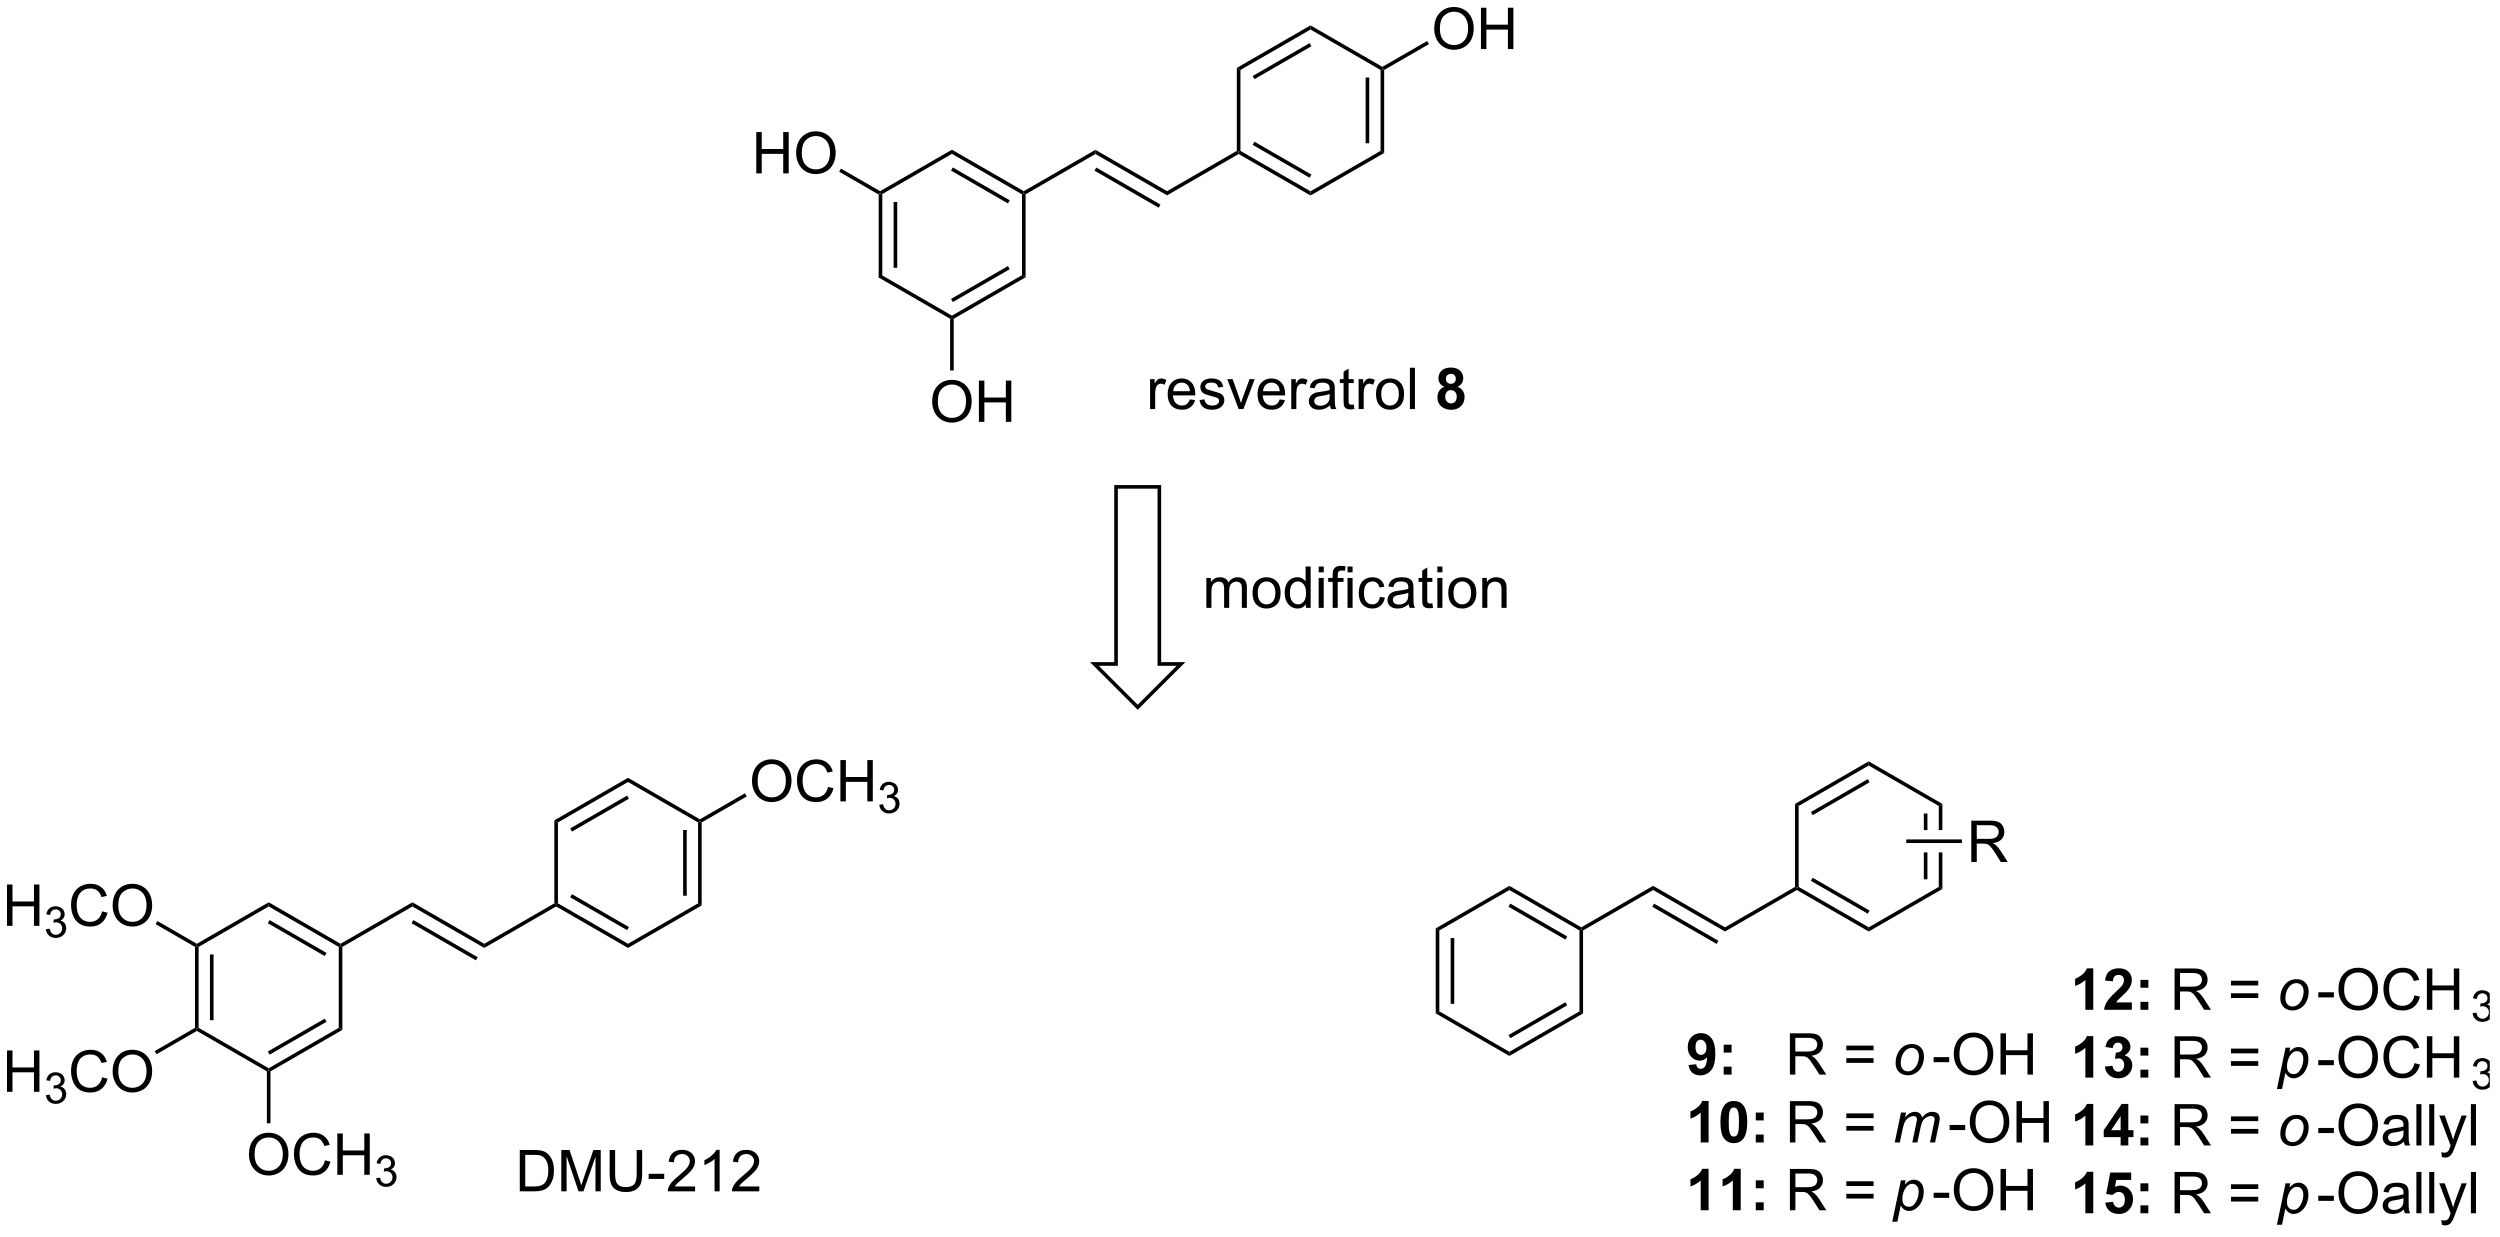 <?xml version="1.0" encoding="UTF-8"?>
<!DOCTYPE svg PUBLIC '-//W3C//DTD SVG 1.0//EN'
          'http://www.w3.org/TR/2001/REC-SVG-20010904/DTD/svg10.dtd'>
<svg stroke-dasharray="none" shape-rendering="auto" xmlns="http://www.w3.org/2000/svg" font-family="'Dialog'" text-rendering="auto" width="475" fill-opacity="1" color-interpolation="auto" color-rendering="auto" preserveAspectRatio="xMidYMid meet" font-size="12px" viewBox="0 0 475 235" fill="black" xmlns:xlink="http://www.w3.org/1999/xlink" stroke="black" image-rendering="auto" stroke-miterlimit="10" stroke-linecap="square" stroke-linejoin="miter" font-style="normal" stroke-width="1" height="235" stroke-dashoffset="0" font-weight="normal" stroke-opacity="1"
><!--Generated by the Batik Graphics2D SVG Generator--><defs id="genericDefs"
  /><g
  ><defs id="defs1"
    ><clipPath clipPathUnits="userSpaceOnUse" id="clipPath1"
      ><path d="M2.22 1.611 L358.136 1.611 L358.136 177.297 L2.22 177.297 L2.22 1.611 Z"
      /></clipPath
      ><clipPath clipPathUnits="userSpaceOnUse" id="clipPath2"
      ><path d="M0.183 5.307 L0.183 176.108 L346.071 176.108 L346.071 5.307 Z"
      /></clipPath
      ><clipPath clipPathUnits="userSpaceOnUse" id="clipPath3"
      ><path d="M0.183 5.307 L0.183 176.108 L345.231 176.108 L345.231 5.307 Z"
      /></clipPath
    ></defs
    ><g transform="scale(1.333,1.333) translate(-2.22,-1.611) matrix(1.029,0,0,1.029,2.031,-3.848)"
    ><path d="M121.897 32.237 L122.147 32.093 L122.397 32.237 L122.397 43.448 L121.897 43.737 ZM123.967 33.288 L123.967 42.398 L124.467 42.398 L124.467 33.288 Z" stroke="none" clip-path="url(#clipPath3)"
    /></g
    ><g transform="matrix(1.371,0,0,1.371,-0.251,-7.279)"
    ><path d="M121.897 43.737 L122.397 43.448 L132.106 49.054 L132.106 49.343 L131.856 49.487 Z" stroke="none" clip-path="url(#clipPath3)"
    /></g
    ><g transform="matrix(1.371,0,0,1.371,-0.251,-7.279)"
    ><path d="M132.356 49.487 L132.106 49.343 L132.106 49.054 L141.815 43.448 L142.315 43.737 ZM132.231 47.169 L140.12 42.614 L139.87 42.181 L131.981 46.736 Z" stroke="none" clip-path="url(#clipPath3)"
    /></g
    ><g transform="matrix(1.371,0,0,1.371,-0.251,-7.279)"
    ><path d="M142.315 43.737 L141.815 43.448 L141.815 32.237 L142.065 32.093 L142.315 32.237 Z" stroke="none" clip-path="url(#clipPath3)"
    /></g
    ><g transform="matrix(1.371,0,0,1.371,-0.251,-7.279)"
    ><path d="M142.065 31.804 L142.065 32.093 L141.815 32.237 L132.106 26.631 L132.106 26.054 ZM140.12 33.071 L132.231 28.516 L131.981 28.949 L139.87 33.504 Z" stroke="none" clip-path="url(#clipPath3)"
    /></g
    ><g transform="matrix(1.371,0,0,1.371,-0.251,-7.279)"
    ><path d="M132.106 26.054 L132.106 26.631 L122.397 32.237 L122.147 32.093 L122.147 31.804 Z" stroke="none" clip-path="url(#clipPath3)"
    /></g
    ><g transform="matrix(1.371,0,0,1.371,-0.251,-7.279)"
    ><path d="M104.991 29.337 L104.991 23.611 L105.749 23.611 L105.749 25.962 L108.726 25.962 L108.726 23.611 L109.484 23.611 L109.484 29.337 L108.726 29.337 L108.726 26.637 L105.749 26.637 L105.749 29.337 L104.991 29.337 ZM110.516 26.548 Q110.516 25.121 111.282 24.317 Q112.047 23.509 113.258 23.509 Q114.05 23.509 114.685 23.89 Q115.323 24.267 115.657 24.944 Q115.993 25.621 115.993 26.481 Q115.993 27.353 115.641 28.041 Q115.29 28.728 114.644 29.082 Q114.001 29.436 113.253 29.436 Q112.446 29.436 111.808 29.046 Q111.172 28.653 110.844 27.978 Q110.516 27.301 110.516 26.548 ZM111.297 26.559 Q111.297 27.595 111.852 28.192 Q112.409 28.785 113.251 28.785 Q114.105 28.785 114.657 28.184 Q115.212 27.582 115.212 26.478 Q115.212 25.778 114.975 25.257 Q114.737 24.736 114.282 24.45 Q113.829 24.16 113.261 24.16 Q112.456 24.16 111.876 24.715 Q111.297 25.267 111.297 26.559 Z" stroke="none" clip-path="url(#clipPath3)"
    /></g
    ><g transform="matrix(1.371,0,0,1.371,-0.251,-7.279)"
    ><path d="M122.147 31.804 L122.147 32.093 L121.897 32.237 L116.477 29.108 L116.727 28.675 Z" stroke="none" clip-path="url(#clipPath3)"
    /></g
    ><g transform="matrix(1.371,0,0,1.371,-0.251,-7.279)"
    ><path d="M129.369 60.989 Q129.369 59.562 130.135 58.757 Q130.9 57.95 132.111 57.95 Q132.903 57.95 133.538 58.33 Q134.176 58.707 134.51 59.384 Q134.845 60.062 134.845 60.921 Q134.845 61.793 134.494 62.481 Q134.142 63.168 133.496 63.522 Q132.853 63.877 132.106 63.877 Q131.299 63.877 130.661 63.486 Q130.025 63.093 129.697 62.418 Q129.369 61.741 129.369 60.989 ZM130.15 60.999 Q130.15 62.035 130.705 62.632 Q131.262 63.225 132.103 63.225 Q132.958 63.225 133.51 62.624 Q134.064 62.022 134.064 60.918 Q134.064 60.218 133.827 59.697 Q133.59 59.176 133.135 58.89 Q132.681 58.6 132.114 58.6 Q131.309 58.6 130.728 59.155 Q130.15 59.707 130.15 60.999 ZM135.844 63.778 L135.844 58.051 L136.602 58.051 L136.602 60.403 L139.579 60.403 L139.579 58.051 L140.336 58.051 L140.336 63.778 L139.579 63.778 L139.579 61.077 L136.602 61.077 L136.602 63.778 L135.844 63.778 Z" stroke="none" clip-path="url(#clipPath3)"
    /></g
    ><g transform="matrix(1.371,0,0,1.371,-0.251,-7.279)"
    ><path d="M131.856 49.487 L132.106 49.343 L132.356 49.487 L132.356 56.653 L131.856 56.653 Z" stroke="none" clip-path="url(#clipPath3)"
    /></g
    ><g transform="matrix(1.371,0,0,1.371,-0.251,-7.279)"
    ><path d="M142.315 32.237 L142.065 32.093 L142.065 31.804 L151.99 26.074 L151.99 26.651 Z" stroke="none" clip-path="url(#clipPath3)"
    /></g
    ><g transform="matrix(1.371,0,0,1.371,-0.251,-7.279)"
    ><path d="M151.99 26.651 L151.99 26.074 L161.915 31.804 L161.915 32.381 ZM151.865 28.961 L160.758 34.096 L161.008 33.663 L152.115 28.528 Z" stroke="none" clip-path="url(#clipPath3)"
    /></g
    ><g transform="matrix(1.371,0,0,1.371,-0.251,-7.279)"
    ><path d="M161.915 32.381 L161.915 31.804 L171.589 26.218 L171.839 26.363 L171.839 26.651 Z" stroke="none" clip-path="url(#clipPath3)"
    /></g
    ><g transform="matrix(1.371,0,0,1.371,-0.251,-7.279)"
    ><path d="M171.839 26.651 L171.839 26.363 L172.089 26.218 L181.799 31.824 L181.799 32.401 ZM173.784 25.384 L181.674 29.939 L181.924 29.506 L174.034 24.951 Z" stroke="none" clip-path="url(#clipPath3)"
    /></g
    ><g transform="matrix(1.371,0,0,1.371,-0.251,-7.279)"
    ><path d="M181.799 32.401 L181.799 31.824 L191.508 26.218 L192.008 26.507 Z" stroke="none" clip-path="url(#clipPath3)"
    /></g
    ><g transform="matrix(1.371,0,0,1.371,-0.251,-7.279)"
    ><path d="M192.008 26.507 L191.508 26.218 L191.508 15.007 L191.758 14.863 L192.008 15.007 ZM189.938 25.167 L189.938 16.058 L189.438 16.058 L189.438 25.167 Z" stroke="none" clip-path="url(#clipPath3)"
    /></g
    ><g transform="matrix(1.371,0,0,1.371,-0.251,-7.279)"
    ><path d="M191.758 14.574 L191.758 14.863 L191.508 15.007 L181.799 9.401 L181.799 8.824 Z" stroke="none" clip-path="url(#clipPath3)"
    /></g
    ><g transform="matrix(1.371,0,0,1.371,-0.251,-7.279)"
    ><path d="M181.799 8.824 L181.799 9.401 L172.089 15.007 L171.589 14.718 ZM181.674 11.286 L173.784 15.841 L174.034 16.274 L181.924 11.719 Z" stroke="none" clip-path="url(#clipPath3)"
    /></g
    ><g transform="matrix(1.371,0,0,1.371,-0.251,-7.279)"
    ><path d="M171.589 14.718 L172.089 15.007 L172.089 26.218 L171.839 26.363 L171.589 26.218 Z" stroke="none" clip-path="url(#clipPath3)"
    /></g
    ><g transform="matrix(1.371,0,0,1.371,-0.251,-7.279)"
    ><path d="M198.946 9.318 Q198.946 7.891 199.711 7.087 Q200.477 6.279 201.688 6.279 Q202.48 6.279 203.115 6.66 Q203.753 7.037 204.086 7.714 Q204.422 8.391 204.422 9.251 Q204.422 10.123 204.071 10.811 Q203.719 11.498 203.073 11.852 Q202.43 12.207 201.683 12.207 Q200.875 12.207 200.237 11.816 Q199.602 11.423 199.274 10.748 Q198.946 10.071 198.946 9.318 ZM199.727 9.329 Q199.727 10.365 200.282 10.962 Q200.839 11.555 201.68 11.555 Q202.534 11.555 203.086 10.954 Q203.641 10.352 203.641 9.248 Q203.641 8.548 203.404 8.027 Q203.167 7.506 202.711 7.22 Q202.258 6.93 201.69 6.93 Q200.886 6.93 200.305 7.485 Q199.727 8.037 199.727 9.329 ZM205.421 12.107 L205.421 6.381 L206.179 6.381 L206.179 8.732 L209.155 8.732 L209.155 6.381 L209.913 6.381 L209.913 12.107 L209.155 12.107 L209.155 9.407 L206.179 9.407 L206.179 12.107 L205.421 12.107 Z" stroke="none" clip-path="url(#clipPath3)"
    /></g
    ><g transform="matrix(1.371,0,0,1.371,-0.251,-7.279)"
    ><path d="M192.008 15.007 L191.758 14.863 L191.758 14.574 L197.97 10.987 L198.22 11.42 Z" stroke="none" clip-path="url(#clipPath3)"
    /></g
    ><g transform="matrix(1.371,0,0,1.371,-0.251,-7.279)"
    ><path d="M159.569 61.997 L159.569 57.849 L160.202 57.849 L160.202 58.477 Q160.444 58.036 160.648 57.896 Q160.853 57.755 161.101 57.755 Q161.455 57.755 161.822 57.982 L161.58 58.633 Q161.322 58.482 161.064 58.482 Q160.835 58.482 160.65 58.62 Q160.468 58.758 160.39 59.005 Q160.273 59.38 160.273 59.825 L160.273 61.997 L159.569 61.997 ZM165.08 60.661 L165.806 60.75 Q165.635 61.388 165.168 61.739 Q164.705 62.091 163.983 62.091 Q163.072 62.091 162.538 61.531 Q162.007 60.969 162.007 59.958 Q162.007 58.911 162.546 58.333 Q163.085 57.755 163.944 57.755 Q164.775 57.755 165.301 58.323 Q165.83 58.888 165.83 59.914 Q165.83 59.977 165.827 60.102 L162.733 60.102 Q162.773 60.786 163.119 61.151 Q163.468 61.513 163.986 61.513 Q164.374 61.513 164.648 61.31 Q164.921 61.107 165.08 60.661 ZM162.773 59.523 L165.088 59.523 Q165.041 59 164.822 58.739 Q164.486 58.333 163.952 58.333 Q163.468 58.333 163.137 58.659 Q162.806 58.982 162.773 59.523 ZM166.409 60.758 L167.105 60.648 Q167.162 61.068 167.43 61.292 Q167.698 61.513 168.178 61.513 Q168.662 61.513 168.896 61.315 Q169.131 61.117 169.131 60.852 Q169.131 60.614 168.925 60.477 Q168.779 60.383 168.206 60.239 Q167.433 60.044 167.133 59.901 Q166.834 59.758 166.68 59.508 Q166.526 59.255 166.526 58.95 Q166.526 58.672 166.651 58.437 Q166.779 58.2 166.998 58.044 Q167.162 57.922 167.446 57.838 Q167.73 57.755 168.053 57.755 Q168.542 57.755 168.909 57.896 Q169.279 58.036 169.454 58.276 Q169.631 58.516 169.698 58.919 L169.011 59.013 Q168.964 58.693 168.737 58.513 Q168.513 58.333 168.105 58.333 Q167.62 58.333 167.412 58.495 Q167.206 58.654 167.206 58.867 Q167.206 59.005 167.292 59.114 Q167.378 59.227 167.56 59.302 Q167.667 59.341 168.183 59.482 Q168.928 59.68 169.222 59.807 Q169.519 59.935 169.685 60.177 Q169.855 60.419 169.855 60.779 Q169.855 61.13 169.649 61.44 Q169.443 61.75 169.055 61.922 Q168.67 62.091 168.183 62.091 Q167.373 62.091 166.948 61.755 Q166.526 61.419 166.409 60.758 ZM171.842 61.997 L170.263 57.849 L171.006 57.849 L171.896 60.333 Q172.042 60.734 172.162 61.169 Q172.256 60.841 172.425 60.38 L173.347 57.849 L174.068 57.849 L172.498 61.997 L171.842 61.997 ZM177.529 60.661 L178.256 60.75 Q178.084 61.388 177.618 61.739 Q177.154 62.091 176.433 62.091 Q175.521 62.091 174.987 61.531 Q174.456 60.969 174.456 59.958 Q174.456 58.911 174.995 58.333 Q175.534 57.755 176.394 57.755 Q177.224 57.755 177.75 58.323 Q178.279 58.888 178.279 59.914 Q178.279 59.977 178.276 60.102 L175.183 60.102 Q175.222 60.786 175.568 61.151 Q175.917 61.513 176.435 61.513 Q176.823 61.513 177.097 61.31 Q177.37 61.107 177.529 60.661 ZM175.222 59.523 L177.537 59.523 Q177.49 59 177.271 58.739 Q176.935 58.333 176.401 58.333 Q175.917 58.333 175.586 58.659 Q175.256 58.982 175.222 59.523 ZM179.132 61.997 L179.132 57.849 L179.765 57.849 L179.765 58.477 Q180.007 58.036 180.21 57.896 Q180.416 57.755 180.663 57.755 Q181.017 57.755 181.385 57.982 L181.142 58.633 Q180.885 58.482 180.627 58.482 Q180.398 58.482 180.213 58.62 Q180.03 58.758 179.952 59.005 Q179.835 59.38 179.835 59.825 L179.835 61.997 L179.132 61.997 ZM184.51 61.484 Q184.119 61.818 183.757 61.956 Q183.398 62.091 182.983 62.091 Q182.299 62.091 181.931 61.758 Q181.564 61.422 181.564 60.904 Q181.564 60.599 181.702 60.346 Q181.843 60.094 182.067 59.943 Q182.291 59.789 182.572 59.711 Q182.78 59.656 183.197 59.607 Q184.049 59.505 184.452 59.364 Q184.455 59.219 184.455 59.18 Q184.455 58.75 184.257 58.575 Q183.986 58.336 183.455 58.336 Q182.96 58.336 182.723 58.51 Q182.486 58.685 182.374 59.125 L181.687 59.031 Q181.78 58.591 181.994 58.32 Q182.21 58.047 182.616 57.901 Q183.023 57.755 183.556 57.755 Q184.088 57.755 184.418 57.88 Q184.752 58.005 184.908 58.195 Q185.064 58.383 185.127 58.672 Q185.163 58.852 185.163 59.32 L185.163 60.258 Q185.163 61.239 185.208 61.5 Q185.252 61.758 185.385 61.997 L184.65 61.997 Q184.541 61.779 184.51 61.484 ZM184.452 59.914 Q184.069 60.07 183.304 60.18 Q182.869 60.242 182.689 60.32 Q182.51 60.398 182.411 60.549 Q182.314 60.7 182.314 60.883 Q182.314 61.164 182.528 61.352 Q182.741 61.539 183.15 61.539 Q183.556 61.539 183.871 61.362 Q184.189 61.185 184.338 60.875 Q184.452 60.638 184.452 60.172 L184.452 59.914 ZM187.787 61.367 L187.888 61.989 Q187.592 62.052 187.357 62.052 Q186.974 62.052 186.763 61.932 Q186.553 61.81 186.467 61.612 Q186.381 61.414 186.381 60.781 L186.381 58.396 L185.865 58.396 L185.865 57.849 L186.381 57.849 L186.381 56.82 L187.081 56.398 L187.081 57.849 L187.787 57.849 L187.787 58.396 L187.081 58.396 L187.081 60.82 Q187.081 61.122 187.118 61.208 Q187.154 61.294 187.237 61.346 Q187.323 61.396 187.48 61.396 Q187.597 61.396 187.787 61.367 ZM188.468 61.997 L188.468 57.849 L189.101 57.849 L189.101 58.477 Q189.343 58.036 189.546 57.896 Q189.752 57.755 189.999 57.755 Q190.353 57.755 190.72 57.982 L190.478 58.633 Q190.22 58.482 189.963 58.482 Q189.733 58.482 189.549 58.62 Q189.366 58.758 189.288 59.005 Q189.171 59.38 189.171 59.825 L189.171 61.997 L188.468 61.997 ZM190.877 59.922 Q190.877 58.771 191.517 58.216 Q192.054 57.755 192.822 57.755 Q193.679 57.755 194.22 58.315 Q194.765 58.875 194.765 59.864 Q194.765 60.664 194.523 61.125 Q194.283 61.583 193.825 61.838 Q193.366 62.091 192.822 62.091 Q191.952 62.091 191.413 61.534 Q190.877 60.974 190.877 59.922 ZM191.601 59.922 Q191.601 60.719 191.947 61.117 Q192.296 61.513 192.822 61.513 Q193.345 61.513 193.692 61.114 Q194.041 60.716 194.041 59.898 Q194.041 59.13 193.692 58.734 Q193.343 58.336 192.822 58.336 Q192.296 58.336 191.947 58.732 Q191.601 59.125 191.601 59.922 ZM195.573 61.997 L195.573 56.271 L196.276 56.271 L196.276 61.997 L195.573 61.997 Z" stroke="none" clip-path="url(#clipPath3)"
    /></g
    ><g transform="matrix(1.371,0,0,1.371,-0.251,-7.279)"
    ><path d="M200.342 58.906 Q199.917 58.727 199.722 58.414 Q199.529 58.099 199.529 57.724 Q199.529 57.083 199.977 56.667 Q200.425 56.247 201.248 56.247 Q202.065 56.247 202.516 56.667 Q202.967 57.083 202.967 57.724 Q202.967 58.122 202.758 58.432 Q202.553 58.742 202.178 58.906 Q202.654 59.099 202.901 59.466 Q203.151 59.833 203.151 60.312 Q203.151 61.107 202.644 61.604 Q202.138 62.099 201.3 62.099 Q200.519 62.099 199.998 61.687 Q199.386 61.203 199.386 60.359 Q199.386 59.896 199.615 59.508 Q199.847 59.117 200.342 58.906 ZM200.568 57.802 Q200.568 58.13 200.753 58.315 Q200.94 58.497 201.248 58.497 Q201.56 58.497 201.748 58.312 Q201.935 58.125 201.935 57.797 Q201.935 57.489 201.75 57.305 Q201.565 57.117 201.261 57.117 Q200.943 57.117 200.756 57.305 Q200.568 57.492 200.568 57.802 ZM200.467 60.255 Q200.467 60.708 200.698 60.963 Q200.933 61.216 201.279 61.216 Q201.62 61.216 201.842 60.971 Q202.065 60.727 202.065 60.266 Q202.065 59.864 201.839 59.62 Q201.612 59.375 201.263 59.375 Q200.862 59.375 200.665 59.654 Q200.467 59.93 200.467 60.255 Z" stroke="none" clip-path="url(#clipPath3)"
    /></g
    ><g transform="matrix(1.371,0,0,1.371,-0.251,-7.279)"
    ><path d="M1.155 156.617 L1.155 150.89 L1.913 150.89 L1.913 153.242 L4.89 153.242 L4.89 150.89 L5.647 150.89 L5.647 156.617 L4.89 156.617 L4.89 153.916 L1.913 153.916 L1.913 156.617 L1.155 156.617 Z" stroke="none" clip-path="url(#clipPath3)"
    /></g
    ><g transform="matrix(1.371,0,0,1.371,-0.251,-7.279)"
    ><path d="M6.544 157.082 L7.071 157.012 Q7.163 157.461 7.38 157.658 Q7.599 157.856 7.913 157.856 Q8.284 157.856 8.54 157.598 Q8.798 157.34 8.798 156.959 Q8.798 156.596 8.56 156.361 Q8.323 156.125 7.956 156.125 Q7.808 156.125 7.585 156.184 L7.644 155.721 Q7.696 155.727 7.728 155.727 Q8.065 155.727 8.335 155.551 Q8.604 155.375 8.604 155.008 Q8.604 154.719 8.407 154.529 Q8.212 154.338 7.901 154.338 Q7.593 154.338 7.388 154.531 Q7.183 154.725 7.124 155.111 L6.597 155.018 Q6.694 154.486 7.036 154.195 Q7.38 153.904 7.89 153.904 Q8.241 153.904 8.536 154.055 Q8.833 154.205 8.989 154.467 Q9.146 154.727 9.146 155.019 Q9.146 155.299 8.995 155.527 Q8.847 155.756 8.554 155.891 Q8.935 155.978 9.146 156.256 Q9.357 156.531 9.357 156.947 Q9.357 157.51 8.946 157.902 Q8.536 158.293 7.909 158.293 Q7.345 158.293 6.97 157.957 Q6.597 157.619 6.544 157.082 Z" stroke="none" clip-path="url(#clipPath3)"
    /></g
    ><g transform="matrix(1.371,0,0,1.371,-0.251,-7.279)"
    ><path d="M14.332 154.609 L15.09 154.799 Q14.853 155.734 14.233 156.226 Q13.613 156.716 12.72 156.716 Q11.793 156.716 11.212 156.338 Q10.634 155.961 10.329 155.247 Q10.027 154.531 10.027 153.711 Q10.027 152.815 10.368 152.151 Q10.712 151.484 11.342 151.138 Q11.973 150.791 12.73 150.791 Q13.59 150.791 14.176 151.229 Q14.762 151.666 14.993 152.461 L14.246 152.635 Q14.048 152.01 13.668 151.726 Q13.29 151.44 12.715 151.44 Q12.056 151.44 11.611 151.757 Q11.168 152.072 10.988 152.606 Q10.809 153.14 10.809 153.705 Q10.809 154.437 11.022 154.981 Q11.236 155.526 11.684 155.797 Q12.134 156.065 12.658 156.065 Q13.293 156.065 13.733 155.697 Q14.176 155.33 14.332 154.609 ZM15.794 153.828 Q15.794 152.401 16.56 151.596 Q17.326 150.789 18.537 150.789 Q19.328 150.789 19.963 151.169 Q20.602 151.547 20.935 152.224 Q21.271 152.901 21.271 153.76 Q21.271 154.632 20.919 155.32 Q20.568 156.007 19.922 156.362 Q19.279 156.716 18.531 156.716 Q17.724 156.716 17.086 156.325 Q16.451 155.932 16.122 155.257 Q15.794 154.58 15.794 153.828 ZM16.576 153.838 Q16.576 154.875 17.13 155.471 Q17.688 156.065 18.529 156.065 Q19.383 156.065 19.935 155.463 Q20.49 154.862 20.49 153.757 Q20.49 153.057 20.253 152.536 Q20.016 152.015 19.56 151.729 Q19.107 151.44 18.539 151.44 Q17.734 151.44 17.154 151.994 Q16.576 152.547 16.576 153.838 Z" stroke="none" clip-path="url(#clipPath3)"
    /></g
    ><g transform="matrix(1.371,0,0,1.371,-0.251,-7.279)"
    ><path d="M104.397 113.578 Q104.397 112.151 105.162 111.346 Q105.928 110.539 107.139 110.539 Q107.93 110.539 108.566 110.919 Q109.204 111.296 109.537 111.974 Q109.873 112.651 109.873 113.51 Q109.873 114.382 109.522 115.07 Q109.17 115.757 108.524 116.112 Q107.881 116.466 107.134 116.466 Q106.326 116.466 105.688 116.075 Q105.053 115.682 104.725 115.007 Q104.397 114.33 104.397 113.578 ZM105.178 113.588 Q105.178 114.625 105.733 115.221 Q106.29 115.815 107.131 115.815 Q107.985 115.815 108.537 115.213 Q109.092 114.612 109.092 113.507 Q109.092 112.807 108.855 112.286 Q108.618 111.765 108.162 111.479 Q107.709 111.19 107.141 111.19 Q106.337 111.19 105.756 111.744 Q105.178 112.296 105.178 113.588 ZM114.934 114.359 L115.692 114.549 Q115.455 115.484 114.835 115.976 Q114.216 116.466 113.322 116.466 Q112.395 116.466 111.815 116.088 Q111.237 115.71 110.932 114.997 Q110.63 114.281 110.63 113.46 Q110.63 112.565 110.971 111.901 Q111.315 111.234 111.945 110.888 Q112.575 110.541 113.333 110.541 Q114.192 110.541 114.778 110.979 Q115.364 111.416 115.596 112.21 L114.848 112.385 Q114.65 111.76 114.27 111.476 Q113.893 111.19 113.317 111.19 Q112.658 111.19 112.213 111.507 Q111.77 111.823 111.591 112.356 Q111.411 112.89 111.411 113.455 Q111.411 114.187 111.624 114.731 Q111.838 115.276 112.286 115.546 Q112.737 115.815 113.26 115.815 Q113.895 115.815 114.335 115.448 Q114.778 115.08 114.934 114.359 ZM116.649 116.367 L116.649 110.64 L117.407 110.64 L117.407 112.992 L120.384 112.992 L120.384 110.64 L121.141 110.64 L121.141 116.367 L120.384 116.367 L120.384 113.666 L117.407 113.666 L117.407 116.367 L116.649 116.367 Z" stroke="none" clip-path="url(#clipPath3)"
    /></g
    ><g transform="matrix(1.371,0,0,1.371,-0.251,-7.279)"
    ><path d="M122.038 116.832 L122.565 116.762 Q122.657 117.211 122.874 117.408 Q123.093 117.606 123.407 117.606 Q123.778 117.606 124.034 117.348 Q124.292 117.09 124.292 116.709 Q124.292 116.346 124.054 116.111 Q123.817 115.875 123.45 115.875 Q123.302 115.875 123.079 115.934 L123.138 115.471 Q123.19 115.477 123.222 115.477 Q123.559 115.477 123.829 115.301 Q124.099 115.125 124.099 114.758 Q124.099 114.469 123.901 114.279 Q123.706 114.088 123.395 114.088 Q123.087 114.088 122.882 114.281 Q122.677 114.475 122.618 114.861 L122.091 114.768 Q122.188 114.236 122.53 113.945 Q122.874 113.654 123.384 113.654 Q123.735 113.654 124.03 113.805 Q124.327 113.955 124.483 114.217 Q124.639 114.477 124.639 114.769 Q124.639 115.049 124.489 115.277 Q124.341 115.506 124.048 115.641 Q124.429 115.728 124.639 116.006 Q124.85 116.281 124.85 116.697 Q124.85 117.26 124.44 117.652 Q124.03 118.043 123.403 118.043 Q122.839 118.043 122.464 117.707 Q122.091 117.369 122.038 116.832 Z" stroke="none" clip-path="url(#clipPath3)"
    /></g
    ><g transform="matrix(1.371,0,0,1.371,-0.251,-7.279)"
    ><path d="M57.337 130.93 L57.337 130.353 L67.296 136.103 L67.296 136.68 ZM57.212 133.249 L66.136 138.401 L66.386 137.968 L57.462 132.816 Z" stroke="none" clip-path="url(#clipPath3)"
    /></g
    ><g transform="matrix(1.371,0,0,1.371,-0.251,-7.279)"
    ><path d="M67.296 136.68 L67.296 136.103 L77.006 130.498 L77.256 130.642 L77.256 130.93 Z" stroke="none" clip-path="url(#clipPath3)"
    /></g
    ><g transform="matrix(1.371,0,0,1.371,-0.251,-7.279)"
    ><path d="M77.506 130.498 L77.256 130.642 L77.006 130.498 L77.006 118.998 L77.506 119.286 Z" stroke="none" clip-path="url(#clipPath3)"
    /></g
    ><g transform="matrix(1.371,0,0,1.371,-0.251,-7.279)"
    ><path d="M77.506 119.286 L77.006 118.998 L87.215 113.103 L87.215 113.68 ZM79.451 120.553 L87.34 115.999 L87.09 115.566 L79.201 120.12 Z" stroke="none" clip-path="url(#clipPath3)"
    /></g
    ><g transform="matrix(1.371,0,0,1.371,-0.251,-7.279)"
    ><path d="M87.215 113.68 L87.215 113.103 L97.174 118.853 L97.174 119.142 L96.924 119.286 Z" stroke="none" clip-path="url(#clipPath3)"
    /></g
    ><g transform="matrix(1.371,0,0,1.371,-0.251,-7.279)"
    ><path d="M96.924 119.286 L97.174 119.142 L97.424 119.286 L97.424 130.786 L96.924 130.498 ZM94.854 120.337 L94.854 129.447 L95.354 129.447 L95.354 120.337 Z" stroke="none" clip-path="url(#clipPath3)"
    /></g
    ><g transform="matrix(1.371,0,0,1.371,-0.251,-7.279)"
    ><path d="M96.924 130.498 L97.424 130.786 L87.215 136.68 L87.215 136.103 Z" stroke="none" clip-path="url(#clipPath3)"
    /></g
    ><g transform="matrix(1.371,0,0,1.371,-0.251,-7.279)"
    ><path d="M77.256 130.93 L77.256 130.642 L77.506 130.498 L87.215 136.103 L87.215 136.68 ZM79.201 129.663 L87.09 134.218 L87.34 133.785 L79.451 129.23 Z" stroke="none" clip-path="url(#clipPath3)"
    /></g
    ><g transform="matrix(1.371,0,0,1.371,-0.251,-7.279)"
    ><path d="M57.337 130.353 L57.337 130.93 L47.628 136.536 L47.378 136.392 L47.378 136.103 Z" stroke="none" clip-path="url(#clipPath3)"
    /></g
    ><g transform="matrix(1.371,0,0,1.371,-0.251,-7.279)"
    ><path d="M47.128 136.536 L47.378 136.392 L47.628 136.536 L47.628 148.036 L47.128 147.748 Z" stroke="none" clip-path="url(#clipPath3)"
    /></g
    ><g transform="matrix(1.371,0,0,1.371,-0.251,-7.279)"
    ><path d="M47.128 147.748 L47.628 148.036 L37.669 153.786 L37.419 153.642 L37.419 153.353 ZM45.183 146.48 L37.294 151.035 L37.544 151.468 L45.433 146.913 Z" stroke="none" clip-path="url(#clipPath3)"
    /></g
    ><g transform="matrix(1.371,0,0,1.371,-0.251,-7.279)"
    ><path d="M37.419 153.353 L37.419 153.642 L37.169 153.786 L27.459 148.18 L27.459 147.892 L27.709 147.748 Z" stroke="none" clip-path="url(#clipPath3)"
    /></g
    ><g transform="matrix(1.371,0,0,1.371,-0.251,-7.279)"
    ><path d="M27.709 147.748 L27.459 147.892 L27.209 147.748 L27.209 136.536 L27.459 136.392 L27.709 136.536 ZM29.779 146.697 L29.779 137.587 L29.279 137.587 L29.279 146.697 Z" stroke="none" clip-path="url(#clipPath3)"
    /></g
    ><g transform="matrix(1.371,0,0,1.371,-0.251,-7.279)"
    ><path d="M27.709 136.536 L27.459 136.392 L27.459 136.103 L37.419 130.353 L37.419 130.93 Z" stroke="none" clip-path="url(#clipPath3)"
    /></g
    ><g transform="matrix(1.371,0,0,1.371,-0.251,-7.279)"
    ><path d="M47.378 136.103 L47.378 136.392 L47.128 136.536 L37.419 130.93 L37.419 130.353 ZM45.433 137.37 L37.544 132.816 L37.294 133.249 L45.183 137.803 Z" stroke="none" clip-path="url(#clipPath3)"
    /></g
    ><g transform="matrix(1.371,0,0,1.371,-0.251,-7.279)"
    ><path d="M27.209 147.748 L27.459 147.892 L27.459 148.18 L21.879 151.402 L21.629 150.969 Z" stroke="none" clip-path="url(#clipPath3)"
    /></g
    ><g transform="matrix(1.371,0,0,1.371,-0.251,-7.279)"
    ><path d="M97.424 119.286 L97.174 119.142 L97.174 118.853 L103.421 115.246 L103.671 115.679 Z" stroke="none" clip-path="url(#clipPath3)"
    /></g
    ><g transform="matrix(1.371,0,0,1.371,-0.251,-7.279)"
    ><path d="M1.155 133.617 L1.155 127.89 L1.913 127.89 L1.913 130.242 L4.89 130.242 L4.89 127.89 L5.647 127.89 L5.647 133.617 L4.89 133.617 L4.89 130.916 L1.913 130.916 L1.913 133.617 L1.155 133.617 Z" stroke="none" clip-path="url(#clipPath3)"
    /></g
    ><g transform="matrix(1.371,0,0,1.371,-0.251,-7.279)"
    ><path d="M6.544 134.082 L7.071 134.012 Q7.163 134.461 7.38 134.658 Q7.599 134.856 7.913 134.856 Q8.284 134.856 8.54 134.598 Q8.798 134.34 8.798 133.959 Q8.798 133.596 8.56 133.361 Q8.323 133.125 7.956 133.125 Q7.808 133.125 7.585 133.184 L7.644 132.721 Q7.696 132.727 7.728 132.727 Q8.065 132.727 8.335 132.551 Q8.604 132.375 8.604 132.008 Q8.604 131.719 8.407 131.529 Q8.212 131.338 7.901 131.338 Q7.593 131.338 7.388 131.531 Q7.183 131.725 7.124 132.111 L6.597 132.018 Q6.694 131.486 7.036 131.195 Q7.38 130.904 7.89 130.904 Q8.241 130.904 8.536 131.055 Q8.833 131.205 8.989 131.467 Q9.146 131.727 9.146 132.019 Q9.146 132.299 8.995 132.527 Q8.847 132.756 8.554 132.891 Q8.935 132.978 9.146 133.256 Q9.357 133.531 9.357 133.947 Q9.357 134.51 8.946 134.902 Q8.536 135.293 7.909 135.293 Q7.345 135.293 6.97 134.957 Q6.597 134.619 6.544 134.082 Z" stroke="none" clip-path="url(#clipPath3)"
    /></g
    ><g transform="matrix(1.371,0,0,1.371,-0.251,-7.279)"
    ><path d="M14.332 131.609 L15.09 131.799 Q14.853 132.734 14.233 133.226 Q13.613 133.716 12.72 133.716 Q11.793 133.716 11.212 133.338 Q10.634 132.961 10.329 132.247 Q10.027 131.531 10.027 130.711 Q10.027 129.815 10.368 129.151 Q10.712 128.484 11.342 128.138 Q11.973 127.791 12.73 127.791 Q13.59 127.791 14.176 128.229 Q14.762 128.666 14.993 129.461 L14.246 129.635 Q14.048 129.01 13.668 128.726 Q13.29 128.44 12.715 128.44 Q12.056 128.44 11.611 128.757 Q11.168 129.072 10.988 129.606 Q10.809 130.14 10.809 130.705 Q10.809 131.437 11.022 131.981 Q11.236 132.526 11.684 132.797 Q12.134 133.065 12.658 133.065 Q13.293 133.065 13.733 132.697 Q14.176 132.33 14.332 131.609 ZM15.794 130.828 Q15.794 129.401 16.56 128.596 Q17.326 127.789 18.537 127.789 Q19.328 127.789 19.963 128.169 Q20.602 128.547 20.935 129.224 Q21.271 129.901 21.271 130.76 Q21.271 131.632 20.919 132.32 Q20.568 133.007 19.922 133.362 Q19.279 133.716 18.531 133.716 Q17.724 133.716 17.086 133.325 Q16.451 132.932 16.122 132.257 Q15.794 131.58 15.794 130.828 ZM16.576 130.838 Q16.576 131.875 17.13 132.471 Q17.688 133.065 18.529 133.065 Q19.383 133.065 19.935 132.463 Q20.49 131.862 20.49 130.757 Q20.49 130.057 20.253 129.536 Q20.016 129.015 19.56 128.729 Q19.107 128.44 18.539 128.44 Q17.734 128.44 17.154 128.994 Q16.576 129.547 16.576 130.838 Z" stroke="none" clip-path="url(#clipPath3)"
    /></g
    ><g transform="matrix(1.371,0,0,1.371,-0.251,-7.279)"
    ><path d="M27.459 136.103 L27.459 136.392 L27.209 136.536 L21.755 133.387 L22.005 132.954 Z" stroke="none" clip-path="url(#clipPath3)"
    /></g
    ><g transform="matrix(1.371,0,0,1.371,-0.251,-7.279)"
    ><path d="M34.682 165.328 Q34.682 163.901 35.447 163.096 Q36.213 162.289 37.424 162.289 Q38.215 162.289 38.851 162.669 Q39.489 163.047 39.822 163.724 Q40.158 164.401 40.158 165.26 Q40.158 166.132 39.807 166.82 Q39.455 167.507 38.809 167.862 Q38.166 168.216 37.419 168.216 Q36.611 168.216 35.973 167.825 Q35.338 167.432 35.01 166.757 Q34.682 166.08 34.682 165.328 ZM35.463 165.338 Q35.463 166.375 36.018 166.971 Q36.575 167.565 37.416 167.565 Q38.27 167.565 38.822 166.963 Q39.377 166.362 39.377 165.257 Q39.377 164.557 39.14 164.036 Q38.903 163.515 38.447 163.229 Q37.994 162.94 37.426 162.94 Q36.622 162.94 36.041 163.494 Q35.463 164.047 35.463 165.338 ZM45.219 166.109 L45.977 166.299 Q45.74 167.234 45.12 167.726 Q44.501 168.216 43.607 168.216 Q42.68 168.216 42.1 167.838 Q41.522 167.461 41.217 166.747 Q40.915 166.031 40.915 165.211 Q40.915 164.315 41.256 163.651 Q41.6 162.984 42.23 162.638 Q42.86 162.291 43.618 162.291 Q44.477 162.291 45.063 162.729 Q45.649 163.166 45.881 163.961 L45.133 164.135 Q44.935 163.51 44.555 163.226 Q44.178 162.94 43.602 162.94 Q42.943 162.94 42.498 163.257 Q42.055 163.572 41.876 164.106 Q41.696 164.64 41.696 165.205 Q41.696 165.937 41.91 166.481 Q42.123 167.026 42.571 167.297 Q43.022 167.565 43.545 167.565 Q44.18 167.565 44.62 167.197 Q45.063 166.83 45.219 166.109 ZM46.934 168.117 L46.934 162.39 L47.692 162.39 L47.692 164.742 L50.669 164.742 L50.669 162.39 L51.426 162.39 L51.426 168.117 L50.669 168.117 L50.669 165.416 L47.692 165.416 L47.692 168.117 L46.934 168.117 Z" stroke="none" clip-path="url(#clipPath3)"
    /></g
    ><g transform="matrix(1.371,0,0,1.371,-0.251,-7.279)"
    ><path d="M52.323 168.582 L52.85 168.512 Q52.942 168.961 53.159 169.158 Q53.377 169.356 53.692 169.356 Q54.063 169.356 54.319 169.098 Q54.577 168.84 54.577 168.459 Q54.577 168.096 54.339 167.861 Q54.102 167.625 53.735 167.625 Q53.587 167.625 53.364 167.684 L53.422 167.221 Q53.475 167.227 53.506 167.227 Q53.844 167.227 54.114 167.051 Q54.383 166.875 54.383 166.508 Q54.383 166.219 54.186 166.029 Q53.991 165.838 53.68 165.838 Q53.372 165.838 53.167 166.031 Q52.962 166.225 52.903 166.611 L52.376 166.518 Q52.473 165.986 52.815 165.695 Q53.159 165.404 53.669 165.404 Q54.02 165.404 54.315 165.555 Q54.612 165.705 54.768 165.967 Q54.924 166.227 54.924 166.519 Q54.924 166.799 54.774 167.027 Q54.626 167.256 54.333 167.391 Q54.714 167.478 54.924 167.756 Q55.135 168.031 55.135 168.447 Q55.135 169.01 54.725 169.402 Q54.315 169.793 53.688 169.793 Q53.124 169.793 52.749 169.457 Q52.376 169.119 52.323 168.582 Z" stroke="none" clip-path="url(#clipPath3)"
    /></g
    ><g transform="matrix(1.371,0,0,1.371,-0.251,-7.279)"
    ><path d="M37.169 153.786 L37.419 153.642 L37.669 153.786 L37.669 160.989 L37.169 160.989 Z" stroke="none" clip-path="url(#clipPath3)"
    /></g
    ><g transform="matrix(1.371,0,0,1.371,-0.251,-7.279)"
    ><path d="M72.218 170.409 L72.218 164.682 L74.192 164.682 Q74.859 164.682 75.21 164.763 Q75.702 164.877 76.051 165.174 Q76.504 165.557 76.728 166.154 Q76.952 166.747 76.952 167.513 Q76.952 168.167 76.799 168.672 Q76.648 169.174 76.408 169.505 Q76.171 169.833 75.887 170.023 Q75.606 170.214 75.205 170.312 Q74.804 170.409 74.286 170.409 L72.218 170.409 ZM72.976 169.732 L74.2 169.732 Q74.765 169.732 75.088 169.627 Q75.411 169.521 75.601 169.331 Q75.871 169.06 76.02 168.607 Q76.171 168.151 76.171 167.502 Q76.171 166.604 75.877 166.122 Q75.582 165.638 75.161 165.474 Q74.856 165.357 74.179 165.357 L72.976 165.357 L72.976 169.732 ZM77.972 170.409 L77.972 164.682 L79.112 164.682 L80.469 168.737 Q80.657 169.302 80.743 169.583 Q80.839 169.271 81.047 168.667 L82.417 164.682 L83.438 164.682 L83.438 170.409 L82.706 170.409 L82.706 165.614 L81.042 170.409 L80.36 170.409 L78.704 165.534 L78.704 170.409 L77.972 170.409 ZM88.417 164.682 L89.175 164.682 L89.175 167.989 Q89.175 168.854 88.98 169.362 Q88.784 169.87 88.274 170.19 Q87.766 170.508 86.938 170.508 Q86.133 170.508 85.62 170.229 Q85.11 169.951 84.891 169.427 Q84.672 168.901 84.672 167.989 L84.672 164.682 L85.43 164.682 L85.43 167.987 Q85.43 168.732 85.568 169.086 Q85.706 169.44 86.045 169.633 Q86.383 169.823 86.87 169.823 Q87.706 169.823 88.06 169.445 Q88.417 169.065 88.417 167.987 L88.417 164.682 ZM90.075 168.69 L90.075 167.982 L92.234 167.982 L92.234 168.69 L90.075 168.69 ZM96.512 169.732 L96.512 170.409 L92.726 170.409 Q92.718 170.154 92.809 169.919 Q92.952 169.534 93.27 169.159 Q93.59 168.784 94.192 168.292 Q95.124 167.526 95.452 167.078 Q95.78 166.63 95.78 166.232 Q95.78 165.815 95.481 165.529 Q95.184 165.239 94.702 165.239 Q94.195 165.239 93.89 165.544 Q93.585 165.849 93.582 166.388 L92.859 166.315 Q92.934 165.505 93.418 165.083 Q93.903 164.659 94.718 164.659 Q95.543 164.659 96.023 165.117 Q96.504 165.573 96.504 166.247 Q96.504 166.591 96.364 166.924 Q96.223 167.255 95.895 167.622 Q95.57 167.989 94.812 168.63 Q94.179 169.161 93.999 169.351 Q93.82 169.542 93.702 169.732 L96.512 169.732 ZM99.915 170.409 L99.211 170.409 L99.211 165.927 Q98.956 166.169 98.545 166.411 Q98.133 166.654 97.805 166.776 L97.805 166.096 Q98.394 165.818 98.834 165.424 Q99.276 165.029 99.461 164.659 L99.915 164.659 L99.915 170.409 ZM105.411 169.732 L105.411 170.409 L101.624 170.409 Q101.616 170.154 101.707 169.919 Q101.851 169.534 102.168 169.159 Q102.489 168.784 103.09 168.292 Q104.023 167.526 104.351 167.078 Q104.679 166.63 104.679 166.232 Q104.679 165.815 104.379 165.529 Q104.082 165.239 103.601 165.239 Q103.093 165.239 102.788 165.544 Q102.484 165.849 102.481 166.388 L101.757 166.315 Q101.832 165.505 102.317 165.083 Q102.801 164.659 103.616 164.659 Q104.442 164.659 104.921 165.117 Q105.403 165.573 105.403 166.247 Q105.403 166.591 105.262 166.924 Q105.121 167.255 104.793 167.622 Q104.468 167.989 103.71 168.63 Q103.077 169.161 102.898 169.351 Q102.718 169.542 102.601 169.732 L105.411 169.732 Z" stroke="none" clip-path="url(#clipPath3)"
    /></g
    ><g stroke-linecap="butt" stroke-width="0.5" transform="matrix(1.371,0,0,1.371,-0.251,-7.279)"
    ><path fill="none" d="M160.851 72.778 L154.851 72.778 L154.851 97.325 L151.851 97.325 L157.851 103.325 L163.851 97.325 L160.851 97.325 Z" clip-path="url(#clipPath3)"
    /></g
    ><g transform="matrix(1.371,0,0,1.371,-0.251,-7.279)"
    ><path d="M167.364 89.549 L167.364 85.401 L167.991 85.401 L167.991 85.982 Q168.187 85.677 168.51 85.492 Q168.835 85.307 169.249 85.307 Q169.71 85.307 170.004 85.5 Q170.301 85.69 170.421 86.034 Q170.913 85.307 171.702 85.307 Q172.32 85.307 172.65 85.648 Q172.983 85.989 172.983 86.7 L172.983 89.549 L172.286 89.549 L172.286 86.935 Q172.286 86.513 172.215 86.328 Q172.148 86.143 171.968 86.031 Q171.788 85.916 171.546 85.916 Q171.108 85.916 170.82 86.208 Q170.53 86.497 170.53 87.138 L170.53 89.549 L169.827 89.549 L169.827 86.854 Q169.827 86.385 169.655 86.151 Q169.483 85.916 169.093 85.916 Q168.796 85.916 168.543 86.073 Q168.293 86.229 168.179 86.531 Q168.067 86.831 168.067 87.396 L168.067 89.549 L167.364 89.549 ZM173.765 87.474 Q173.765 86.323 174.405 85.768 Q174.942 85.307 175.71 85.307 Q176.567 85.307 177.108 85.867 Q177.653 86.427 177.653 87.416 Q177.653 88.216 177.411 88.677 Q177.171 89.135 176.713 89.39 Q176.254 89.643 175.71 89.643 Q174.84 89.643 174.301 89.086 Q173.765 88.526 173.765 87.474 ZM174.489 87.474 Q174.489 88.271 174.835 88.669 Q175.184 89.065 175.71 89.065 Q176.233 89.065 176.58 88.666 Q176.929 88.268 176.929 87.45 Q176.929 86.682 176.58 86.286 Q176.231 85.888 175.71 85.888 Q175.184 85.888 174.835 86.284 Q174.489 86.677 174.489 87.474 ZM181.167 89.549 L181.167 89.026 Q180.774 89.643 180.008 89.643 Q179.511 89.643 179.094 89.37 Q178.68 89.096 178.451 88.607 Q178.222 88.114 178.222 87.479 Q178.222 86.857 178.428 86.351 Q178.636 85.846 179.05 85.578 Q179.464 85.307 179.977 85.307 Q180.352 85.307 180.644 85.466 Q180.938 85.622 181.12 85.877 L181.12 83.823 L181.821 83.823 L181.821 89.549 L181.167 89.549 ZM178.946 87.479 Q178.946 88.276 179.282 88.672 Q179.618 89.065 180.073 89.065 Q180.534 89.065 180.857 88.687 Q181.18 88.31 181.18 87.536 Q181.18 86.685 180.852 86.286 Q180.524 85.888 180.042 85.888 Q179.573 85.888 179.258 86.271 Q178.946 86.653 178.946 87.479 ZM182.929 84.63 L182.929 83.823 L183.632 83.823 L183.632 84.63 L182.929 84.63 ZM182.929 89.549 L182.929 85.401 L183.632 85.401 L183.632 89.549 L182.929 89.549 ZM184.87 89.549 L184.87 85.948 L184.25 85.948 L184.25 85.401 L184.87 85.401 L184.87 84.958 Q184.87 84.541 184.946 84.338 Q185.047 84.065 185.303 83.896 Q185.558 83.724 186.019 83.724 Q186.316 83.724 186.675 83.794 L186.571 84.409 Q186.352 84.37 186.157 84.37 Q185.836 84.37 185.704 84.508 Q185.571 84.643 185.571 85.018 L185.571 85.401 L186.378 85.401 L186.378 85.948 L185.571 85.948 L185.571 89.549 L184.87 89.549 ZM186.929 84.63 L186.929 83.823 L187.632 83.823 L187.632 84.63 L186.929 84.63 ZM186.929 89.549 L186.929 85.401 L187.632 85.401 L187.632 89.549 L186.929 89.549 ZM191.409 88.028 L192.102 88.12 Q191.987 88.833 191.521 89.239 Q191.055 89.643 190.375 89.643 Q189.524 89.643 189.006 89.086 Q188.487 88.528 188.487 87.489 Q188.487 86.817 188.709 86.315 Q188.933 85.81 189.388 85.56 Q189.844 85.307 190.378 85.307 Q191.055 85.307 191.485 85.648 Q191.915 85.989 192.034 86.62 L191.352 86.724 Q191.253 86.307 191.006 86.096 Q190.758 85.885 190.407 85.885 Q189.875 85.885 189.542 86.265 Q189.211 86.646 189.211 87.471 Q189.211 88.307 189.532 88.687 Q189.852 89.065 190.368 89.065 Q190.782 89.065 191.058 88.812 Q191.336 88.557 191.409 88.028 ZM195.409 89.036 Q195.019 89.37 194.657 89.508 Q194.297 89.643 193.883 89.643 Q193.198 89.643 192.831 89.31 Q192.464 88.974 192.464 88.456 Q192.464 88.151 192.602 87.898 Q192.743 87.646 192.967 87.495 Q193.191 87.341 193.472 87.263 Q193.68 87.208 194.097 87.159 Q194.948 87.057 195.352 86.916 Q195.355 86.771 195.355 86.732 Q195.355 86.302 195.157 86.127 Q194.886 85.888 194.355 85.888 Q193.86 85.888 193.623 86.062 Q193.386 86.237 193.274 86.677 L192.586 86.583 Q192.68 86.143 192.894 85.872 Q193.11 85.599 193.516 85.453 Q193.922 85.307 194.456 85.307 Q194.987 85.307 195.318 85.432 Q195.651 85.557 195.808 85.747 Q195.964 85.935 196.026 86.224 Q196.063 86.403 196.063 86.872 L196.063 87.81 Q196.063 88.791 196.107 89.052 Q196.151 89.31 196.284 89.549 L195.55 89.549 Q195.441 89.331 195.409 89.036 ZM195.352 87.466 Q194.969 87.622 194.204 87.732 Q193.769 87.794 193.589 87.872 Q193.409 87.95 193.31 88.101 Q193.214 88.252 193.214 88.435 Q193.214 88.716 193.428 88.903 Q193.641 89.091 194.05 89.091 Q194.456 89.091 194.771 88.914 Q195.089 88.737 195.237 88.427 Q195.352 88.19 195.352 87.724 L195.352 87.466 ZM198.687 88.919 L198.788 89.541 Q198.491 89.604 198.257 89.604 Q197.874 89.604 197.663 89.484 Q197.452 89.362 197.366 89.164 Q197.28 88.966 197.28 88.333 L197.28 85.948 L196.765 85.948 L196.765 85.401 L197.28 85.401 L197.28 84.372 L197.981 83.95 L197.981 85.401 L198.687 85.401 L198.687 85.948 L197.981 85.948 L197.981 88.372 Q197.981 88.674 198.017 88.76 Q198.054 88.846 198.137 88.898 Q198.223 88.948 198.379 88.948 Q198.497 88.948 198.687 88.919 ZM199.378 84.63 L199.378 83.823 L200.081 83.823 L200.081 84.63 L199.378 84.63 ZM199.378 89.549 L199.378 85.401 L200.081 85.401 L200.081 89.549 L199.378 89.549 ZM200.89 87.474 Q200.89 86.323 201.53 85.768 Q202.067 85.307 202.835 85.307 Q203.692 85.307 204.233 85.867 Q204.778 86.427 204.778 87.416 Q204.778 88.216 204.536 88.677 Q204.296 89.135 203.838 89.39 Q203.379 89.643 202.835 89.643 Q201.965 89.643 201.426 89.086 Q200.89 88.526 200.89 87.474 ZM201.614 87.474 Q201.614 88.271 201.96 88.669 Q202.309 89.065 202.835 89.065 Q203.358 89.065 203.705 88.666 Q204.054 88.268 204.054 87.45 Q204.054 86.682 203.705 86.286 Q203.356 85.888 202.835 85.888 Q202.309 85.888 201.96 86.284 Q201.614 86.677 201.614 87.474 ZM205.602 89.549 L205.602 85.401 L206.235 85.401 L206.235 85.989 Q206.691 85.307 207.555 85.307 Q207.93 85.307 208.243 85.442 Q208.558 85.575 208.714 85.794 Q208.87 86.013 208.933 86.315 Q208.972 86.51 208.972 86.997 L208.972 89.549 L208.269 89.549 L208.269 87.026 Q208.269 86.596 208.185 86.383 Q208.105 86.169 207.896 86.044 Q207.688 85.916 207.407 85.916 Q206.956 85.916 206.631 86.203 Q206.305 86.487 206.305 87.284 L206.305 89.549 L205.602 89.549 Z" stroke="none" clip-path="url(#clipPath3)"
    /></g
    ><g transform="matrix(1.371,0,0,1.371,-0.251,-7.279)"
    ><path d="M199.152 133.968 L199.652 134.256 L199.652 145.468 L199.152 145.756 ZM201.222 135.307 L201.222 144.417 L201.722 144.417 L201.722 135.307 Z" stroke="none" clip-path="url(#clipPath3)"
    /></g
    ><g transform="matrix(1.371,0,0,1.371,-0.251,-7.279)"
    ><path d="M199.152 145.756 L199.652 145.468 L209.361 151.073 L209.361 151.651 Z" stroke="none" clip-path="url(#clipPath3)"
    /></g
    ><g transform="matrix(1.371,0,0,1.371,-0.251,-7.279)"
    ><path d="M209.361 151.651 L209.361 151.073 L219.07 145.468 L219.57 145.756 ZM209.486 149.188 L217.375 144.633 L217.125 144.2 L209.236 148.755 Z" stroke="none" clip-path="url(#clipPath3)"
    /></g
    ><g transform="matrix(1.371,0,0,1.371,-0.251,-7.279)"
    ><path d="M219.57 145.756 L219.07 145.468 L219.07 134.256 L219.32 134.112 L219.57 134.256 Z" stroke="none" clip-path="url(#clipPath3)"
    /></g
    ><g transform="matrix(1.371,0,0,1.371,-0.251,-7.279)"
    ><path d="M219.32 133.823 L219.32 134.112 L219.07 134.256 L209.361 128.651 L209.361 128.073 ZM217.375 135.09 L209.486 130.536 L209.236 130.969 L217.125 135.524 Z" stroke="none" clip-path="url(#clipPath3)"
    /></g
    ><g transform="matrix(1.371,0,0,1.371,-0.251,-7.279)"
    ><path d="M209.361 128.073 L209.361 128.651 L199.652 134.256 L199.152 133.968 Z" stroke="none" clip-path="url(#clipPath3)"
    /></g
    ><g transform="matrix(1.371,0,0,1.371,-0.251,-7.279)"
    ><path d="M219.57 134.256 L219.32 134.112 L219.32 133.823 L229.28 128.073 L229.28 128.651 Z" stroke="none" clip-path="url(#clipPath3)"
    /></g
    ><g transform="matrix(1.371,0,0,1.371,-0.251,-7.279)"
    ><path d="M229.28 128.651 L229.28 128.073 L239.239 133.823 L239.239 134.401 ZM229.155 130.969 L238.079 136.121 L238.329 135.688 L229.405 130.536 Z" stroke="none" clip-path="url(#clipPath3)"
    /></g
    ><g transform="matrix(1.371,0,0,1.371,-0.251,-7.279)"
    ><path d="M239.239 134.401 L239.239 133.823 L248.948 128.218 L249.198 128.362 L249.198 128.651 Z" stroke="none" clip-path="url(#clipPath3)"
    /></g
    ><g transform="matrix(1.371,0,0,1.371,-0.251,-7.279)"
    ><path d="M249.198 128.651 L249.198 128.362 L249.448 128.218 L259.158 133.823 L259.158 134.401 ZM251.143 127.383 L259.033 131.938 L259.283 131.505 L251.393 126.95 Z" stroke="none" clip-path="url(#clipPath3)"
    /></g
    ><g transform="matrix(1.371,0,0,1.371,-0.251,-7.279)"
    ><path d="M259.158 134.401 L259.158 133.823 L268.867 128.218 L269.367 128.506 Z" stroke="none" clip-path="url(#clipPath3)"
    /></g
    ><g transform="matrix(1.371,0,0,1.371,-0.251,-7.279)"
    ><path d="M266.797 118.057 L266.797 120.341 L267.297 120.341 L267.297 118.057 ZM269.367 116.718 L268.867 117.006 L268.867 120.341 L269.367 120.341 L269.367 116.718 ZM266.797 123.442 L266.797 127.167 L267.297 127.167 L267.297 123.442 ZM268.867 123.442 L268.867 128.218 L269.367 128.506 L269.367 123.442 Z" stroke="none" clip-path="url(#clipPath3)"
    /></g
    ><g transform="matrix(1.371,0,0,1.371,-0.251,-7.279)"
    ><path d="M269.367 116.718 L268.867 117.006 L259.158 111.4 L259.158 110.823 Z" stroke="none" clip-path="url(#clipPath3)"
    /></g
    ><g transform="matrix(1.371,0,0,1.371,-0.251,-7.279)"
    ><path d="M259.158 110.823 L259.158 111.4 L249.448 117.006 L248.948 116.718 ZM259.033 113.286 L251.143 117.841 L251.393 118.273 L259.283 113.719 Z" stroke="none" clip-path="url(#clipPath3)"
    /></g
    ><g transform="matrix(1.371,0,0,1.371,-0.251,-7.279)"
    ><path d="M248.948 116.718 L249.448 117.006 L249.448 128.218 L249.198 128.362 L248.948 128.218 Z" stroke="none" clip-path="url(#clipPath3)"
    /></g
    ><g transform="matrix(1.371,0,0,1.371,-0.251,-7.279)"
    ><path d="M273.375 124.766 L273.375 119.04 L275.914 119.04 Q276.68 119.04 277.078 119.194 Q277.477 119.347 277.714 119.738 Q277.953 120.129 277.953 120.602 Q277.953 121.212 277.558 121.631 Q277.164 122.048 276.339 122.16 Q276.641 122.306 276.797 122.446 Q277.128 122.751 277.425 123.207 L278.422 124.766 L277.469 124.766 L276.711 123.574 Q276.378 123.058 276.162 122.785 Q275.948 122.511 275.779 122.402 Q275.61 122.293 275.433 122.251 Q275.305 122.222 275.011 122.222 L274.133 122.222 L274.133 124.766 L273.375 124.766 ZM274.133 121.566 L275.761 121.566 Q276.282 121.566 276.573 121.459 Q276.868 121.352 277.019 121.115 Q277.172 120.879 277.172 120.602 Q277.172 120.196 276.875 119.936 Q276.581 119.673 275.946 119.673 L274.133 119.673 L274.133 121.566 Z" stroke="none" clip-path="url(#clipPath3)"
    /></g
    ><g transform="matrix(1.371,0,0,1.371,-0.251,-7.279)"
    ><path d="M264.37 122.141 L264.37 121.641 L272.07 121.641 L272.07 122.141 Z" stroke="none" clip-path="url(#clipPath3)"
    /></g
    ><g transform="matrix(1.371,0,0,1.371,-0.251,-7.279)"
    ><path d="M234.188 152.91 L235.25 152.792 Q235.289 153.118 235.453 153.274 Q235.618 153.43 235.886 153.43 Q236.227 153.43 236.464 153.118 Q236.703 152.805 236.768 151.821 Q236.354 152.3 235.735 152.3 Q235.058 152.3 234.568 151.78 Q234.078 151.259 234.078 150.423 Q234.078 149.55 234.594 149.019 Q235.112 148.485 235.914 148.485 Q236.784 148.485 237.341 149.16 Q237.901 149.832 237.901 151.376 Q237.901 152.946 237.318 153.641 Q236.737 154.337 235.805 154.337 Q235.133 154.337 234.719 153.98 Q234.305 153.621 234.188 152.91 ZM236.672 150.511 Q236.672 149.98 236.427 149.688 Q236.183 149.394 235.862 149.394 Q235.558 149.394 235.357 149.636 Q235.156 149.876 235.156 150.423 Q235.156 150.977 235.375 151.238 Q235.594 151.496 235.922 151.496 Q236.237 151.496 236.453 151.246 Q236.672 150.996 236.672 150.511 ZM239.059 151.183 L239.059 150.087 L240.155 150.087 L240.155 151.183 L239.059 151.183 ZM239.059 154.235 L239.059 153.136 L240.155 153.136 L240.155 154.235 L239.059 154.235 Z" stroke="none" clip-path="url(#clipPath3)"
    /></g
    ><g transform="matrix(1.371,0,0,1.371,-0.251,-7.279)"
    ><path d="M248.235 154.235 L248.235 148.509 L250.774 148.509 Q251.539 148.509 251.938 148.662 Q252.336 148.816 252.573 149.207 Q252.813 149.597 252.813 150.071 Q252.813 150.68 252.417 151.1 Q252.024 151.516 251.198 151.628 Q251.5 151.774 251.656 151.915 Q251.987 152.22 252.284 152.675 L253.281 154.235 L252.328 154.235 L251.571 153.042 Q251.237 152.527 251.021 152.253 Q250.808 151.98 250.638 151.871 Q250.469 151.761 250.292 151.72 Q250.164 151.691 249.87 151.691 L248.992 151.691 L248.992 154.235 L248.235 154.235 ZM248.992 151.035 L250.62 151.035 Q251.141 151.035 251.433 150.928 Q251.727 150.821 251.878 150.584 Q252.031 150.347 252.031 150.071 Q252.031 149.665 251.735 149.405 Q251.44 149.141 250.805 149.141 L248.992 149.141 L248.992 151.035 ZM259.831 150.868 L256.05 150.868 L256.05 150.212 L259.831 150.212 L259.831 150.868 ZM259.831 152.605 L256.05 152.605 L256.05 151.949 L259.831 151.949 L259.831 152.605 Z" stroke="none" clip-path="url(#clipPath3)"
    /></g
    ><g transform="matrix(1.371,0,0,1.371,-0.251,-7.279)"
    ><path d="M262.89 152.66 Q262.89 151.446 263.606 150.649 Q264.194 149.993 265.153 149.993 Q265.903 149.993 266.361 150.462 Q266.819 150.93 266.819 151.727 Q266.819 152.441 266.53 153.058 Q266.241 153.673 265.707 154.001 Q265.176 154.329 264.585 154.329 Q264.101 154.329 263.705 154.123 Q263.309 153.915 263.098 153.537 Q262.89 153.157 262.89 152.66 ZM263.598 152.589 Q263.598 153.175 263.879 153.48 Q264.161 153.782 264.593 153.782 Q264.819 153.782 265.041 153.691 Q265.265 153.597 265.455 153.41 Q265.647 153.222 265.783 152.983 Q265.918 152.743 265.999 152.464 Q266.121 152.079 266.121 151.722 Q266.121 151.16 265.837 150.85 Q265.554 150.54 265.124 150.54 Q264.793 150.54 264.52 150.699 Q264.246 150.855 264.025 151.16 Q263.804 151.464 263.7 151.871 Q263.598 152.274 263.598 152.589 Z" stroke="none" clip-path="url(#clipPath3)"
    /></g
    ><g transform="matrix(1.371,0,0,1.371,-0.251,-7.279)"
    ><path d="M268.151 152.516 L268.151 151.808 L270.31 151.808 L270.31 152.516 L268.151 152.516 ZM270.948 151.446 Q270.948 150.019 271.714 149.214 Q272.479 148.407 273.69 148.407 Q274.482 148.407 275.117 148.787 Q275.755 149.165 276.089 149.842 Q276.425 150.519 276.425 151.378 Q276.425 152.251 276.073 152.938 Q275.722 153.626 275.076 153.98 Q274.433 154.334 273.685 154.334 Q272.878 154.334 272.24 153.944 Q271.604 153.55 271.276 152.876 Q270.948 152.199 270.948 151.446 ZM271.729 151.457 Q271.729 152.493 272.284 153.089 Q272.841 153.683 273.683 153.683 Q274.537 153.683 275.089 153.082 Q275.644 152.48 275.644 151.376 Q275.644 150.675 275.406 150.155 Q275.17 149.634 274.714 149.347 Q274.261 149.058 273.693 149.058 Q272.888 149.058 272.308 149.613 Q271.729 150.165 271.729 151.457 ZM277.423 154.235 L277.423 148.509 L278.181 148.509 L278.181 150.86 L281.158 150.86 L281.158 148.509 L281.916 148.509 L281.916 154.235 L281.158 154.235 L281.158 151.535 L278.181 151.535 L278.181 154.235 L277.423 154.235 Z" stroke="none" clip-path="url(#clipPath3)"
    /></g
    ><g transform="matrix(1.371,0,0,1.371,-0.251,-7.279)"
    ><path d="M236.972 163.635 L235.875 163.635 L235.875 159.497 Q235.274 160.06 234.456 160.331 L234.456 159.333 Q234.886 159.192 235.388 158.802 Q235.893 158.409 236.081 157.885 L236.972 157.885 L236.972 163.635 ZM240.468 157.885 Q241.301 157.885 241.77 158.479 Q242.327 159.182 242.327 160.81 Q242.327 162.435 241.765 163.146 Q241.301 163.734 240.468 163.734 Q239.632 163.734 239.119 163.091 Q238.608 162.448 238.608 160.799 Q238.608 159.182 239.171 158.471 Q239.637 157.885 240.468 157.885 ZM240.468 158.794 Q240.27 158.794 240.114 158.922 Q239.957 159.049 239.871 159.377 Q239.757 159.802 239.757 160.81 Q239.757 161.817 239.858 162.195 Q239.96 162.573 240.114 162.698 Q240.27 162.823 240.468 162.823 Q240.668 162.823 240.825 162.695 Q240.981 162.567 241.067 162.239 Q241.179 161.817 241.179 160.81 Q241.179 159.802 241.077 159.427 Q240.976 159.049 240.822 158.922 Q240.668 158.794 240.468 158.794 ZM243.508 160.583 L243.508 159.487 L244.604 159.487 L244.604 160.583 L243.508 160.583 ZM243.508 163.635 L243.508 162.536 L244.604 162.536 L244.604 163.635 L243.508 163.635 Z" stroke="none" clip-path="url(#clipPath3)"
    /></g
    ><g transform="matrix(1.371,0,0,1.371,-0.251,-7.279)"
    ><path d="M248.239 163.635 L248.239 157.909 L250.778 157.909 Q251.543 157.909 251.942 158.062 Q252.34 158.216 252.577 158.607 Q252.817 158.997 252.817 159.471 Q252.817 160.081 252.421 160.5 Q252.028 160.916 251.202 161.028 Q251.504 161.174 251.66 161.315 Q251.991 161.62 252.288 162.075 L253.285 163.635 L252.332 163.635 L251.575 162.442 Q251.241 161.927 251.025 161.653 Q250.811 161.38 250.642 161.271 Q250.473 161.161 250.296 161.12 Q250.168 161.091 249.874 161.091 L248.996 161.091 L248.996 163.635 L248.239 163.635 ZM248.996 160.435 L250.624 160.435 Q251.145 160.435 251.436 160.328 Q251.731 160.221 251.882 159.984 Q252.035 159.747 252.035 159.471 Q252.035 159.065 251.739 158.804 Q251.444 158.541 250.809 158.541 L248.996 158.541 L248.996 160.435 ZM259.835 160.268 L256.054 160.268 L256.054 159.612 L259.835 159.612 L259.835 160.268 ZM259.835 162.005 L256.054 162.005 L256.054 161.349 L259.835 161.349 L259.835 162.005 Z" stroke="none" clip-path="url(#clipPath3)"
    /></g
    ><g transform="matrix(1.371,0,0,1.371,-0.251,-7.279)"
    ><path d="M262.766 163.635 L263.633 159.487 L264.339 159.487 L264.196 160.169 Q264.589 159.729 264.899 159.562 Q265.211 159.393 265.573 159.393 Q265.961 159.393 266.219 159.599 Q266.479 159.802 266.563 160.169 Q266.878 159.778 267.227 159.586 Q267.578 159.393 267.964 159.393 Q268.485 159.393 268.743 159.64 Q269.003 159.885 269.003 160.331 Q269.003 160.521 268.914 160.963 L268.354 163.635 L267.649 163.635 L268.219 160.893 Q268.292 160.557 268.292 160.411 Q268.292 160.208 268.162 160.091 Q268.034 159.974 267.8 159.974 Q267.485 159.974 267.157 160.166 Q266.828 160.357 266.646 160.669 Q266.464 160.979 266.328 161.622 L265.907 163.635 L265.198 163.635 L265.784 160.833 Q265.847 160.549 265.847 160.427 Q265.847 160.224 265.719 160.099 Q265.594 159.974 265.391 159.974 Q265.089 159.974 264.758 160.166 Q264.43 160.357 264.222 160.7 Q264.016 161.041 263.883 161.674 L263.472 163.635 L262.766 163.635 Z" stroke="none" clip-path="url(#clipPath3)"
    /></g
    ><g transform="matrix(1.371,0,0,1.371,-0.251,-7.279)"
    ><path d="M270.37 161.916 L270.37 161.208 L272.529 161.208 L272.529 161.916 L270.37 161.916 ZM273.167 160.846 Q273.167 159.419 273.933 158.614 Q274.698 157.807 275.909 157.807 Q276.701 157.807 277.336 158.187 Q277.974 158.565 278.308 159.242 Q278.644 159.919 278.644 160.778 Q278.644 161.651 278.292 162.338 Q277.94 163.026 277.295 163.38 Q276.651 163.734 275.904 163.734 Q275.097 163.734 274.459 163.344 Q273.823 162.95 273.495 162.276 Q273.167 161.599 273.167 160.846 ZM273.948 160.857 Q273.948 161.893 274.503 162.489 Q275.06 163.083 275.901 163.083 Q276.755 163.083 277.308 162.482 Q277.862 161.88 277.862 160.776 Q277.862 160.075 277.625 159.554 Q277.388 159.034 276.933 158.747 Q276.479 158.458 275.912 158.458 Q275.107 158.458 274.526 159.013 Q273.948 159.565 273.948 160.857 ZM279.642 163.635 L279.642 157.909 L280.4 157.909 L280.4 160.26 L283.377 160.26 L283.377 157.909 L284.134 157.909 L284.134 163.635 L283.377 163.635 L283.377 160.935 L280.4 160.935 L280.4 163.635 L279.642 163.635 Z" stroke="none" clip-path="url(#clipPath3)"
    /></g
    ><g transform="matrix(1.371,0,0,1.371,-0.251,-7.279)"
    ><path d="M236.972 173.035 L235.875 173.035 L235.875 168.897 Q235.274 169.46 234.456 169.731 L234.456 168.733 Q234.886 168.593 235.388 168.202 Q235.893 167.809 236.081 167.285 L236.972 167.285 L236.972 173.035 ZM241.421 173.035 L240.325 173.035 L240.325 168.897 Q239.723 169.46 238.905 169.731 L238.905 168.733 Q239.335 168.593 239.838 168.202 Q240.343 167.809 240.53 167.285 L241.421 167.285 L241.421 173.035 ZM243.508 169.983 L243.508 168.887 L244.604 168.887 L244.604 169.983 L243.508 169.983 ZM243.508 173.035 L243.508 171.936 L244.604 171.936 L244.604 173.035 L243.508 173.035 Z" stroke="none" clip-path="url(#clipPath3)"
    /></g
    ><g transform="matrix(1.371,0,0,1.371,-0.251,-7.279)"
    ><path d="M248.239 173.035 L248.239 167.309 L250.778 167.309 Q251.543 167.309 251.942 167.462 Q252.34 167.616 252.577 168.007 Q252.817 168.397 252.817 168.871 Q252.817 169.481 252.421 169.9 Q252.028 170.316 251.202 170.428 Q251.504 170.574 251.66 170.715 Q251.991 171.02 252.288 171.475 L253.285 173.035 L252.332 173.035 L251.575 171.843 Q251.241 171.327 251.025 171.053 Q250.811 170.78 250.642 170.671 Q250.473 170.561 250.296 170.52 Q250.168 170.491 249.874 170.491 L248.996 170.491 L248.996 173.035 L248.239 173.035 ZM248.996 169.835 L250.624 169.835 Q251.145 169.835 251.436 169.728 Q251.731 169.621 251.882 169.384 Q252.035 169.147 252.035 168.871 Q252.035 168.465 251.739 168.204 Q251.444 167.941 250.809 167.941 L248.996 167.941 L248.996 169.835 ZM259.835 169.668 L256.054 169.668 L256.054 169.012 L259.835 169.012 L259.835 169.668 ZM259.835 171.405 L256.054 171.405 L256.054 170.749 L259.835 170.749 L259.835 171.405 Z" stroke="none" clip-path="url(#clipPath3)"
    /></g
    ><g transform="matrix(1.371,0,0,1.371,-0.251,-7.279)"
    ><path d="M262.42 174.626 L263.62 168.887 L264.274 168.887 L264.151 169.465 Q264.516 169.085 264.802 168.939 Q265.089 168.793 265.409 168.793 Q266.003 168.793 266.394 169.225 Q266.784 169.655 266.784 170.46 Q266.784 171.108 266.568 171.642 Q266.354 172.176 266.042 172.501 Q265.729 172.824 265.409 172.978 Q265.089 173.129 264.753 173.129 Q264.008 173.129 263.597 172.371 L263.128 174.626 L262.42 174.626 ZM263.821 171.34 Q263.821 171.803 263.886 171.983 Q263.985 172.238 264.206 172.395 Q264.43 172.551 264.722 172.551 Q265.331 172.551 265.706 171.866 Q266.081 171.178 266.081 170.465 Q266.081 169.936 265.828 169.65 Q265.578 169.363 265.203 169.363 Q264.933 169.363 264.701 169.507 Q264.472 169.647 264.274 169.931 Q264.078 170.215 263.948 170.626 Q263.821 171.035 263.821 171.34 Z" stroke="none" clip-path="url(#clipPath3)"
    /></g
    ><g transform="matrix(1.371,0,0,1.371,-0.251,-7.279)"
    ><path d="M268.155 171.316 L268.155 170.608 L270.314 170.608 L270.314 171.316 L268.155 171.316 ZM270.952 170.246 Q270.952 168.819 271.718 168.014 Q272.483 167.207 273.694 167.207 Q274.486 167.207 275.121 167.587 Q275.759 167.965 276.093 168.642 Q276.429 169.319 276.429 170.178 Q276.429 171.051 276.077 171.738 Q275.726 172.426 275.08 172.78 Q274.437 173.134 273.689 173.134 Q272.882 173.134 272.244 172.744 Q271.608 172.35 271.28 171.676 Q270.952 170.999 270.952 170.246 ZM271.733 170.257 Q271.733 171.293 272.288 171.889 Q272.845 172.483 273.687 172.483 Q274.541 172.483 275.093 171.882 Q275.647 171.28 275.647 170.176 Q275.647 169.475 275.41 168.954 Q275.173 168.434 274.718 168.147 Q274.265 167.858 273.697 167.858 Q272.892 167.858 272.312 168.413 Q271.733 168.965 271.733 170.257 ZM277.427 173.035 L277.427 167.309 L278.185 167.309 L278.185 169.66 L281.162 169.66 L281.162 167.309 L281.92 167.309 L281.92 173.035 L281.162 173.035 L281.162 170.335 L278.185 170.335 L278.185 173.035 L277.427 173.035 Z" stroke="none" clip-path="url(#clipPath3)"
    /></g
    ><g transform="matrix(1.371,0,0,1.371,-0.251,-7.279)"
    ><path d="M290.279 145.251 L289.183 145.251 L289.183 141.113 Q288.581 141.675 287.763 141.946 L287.763 140.949 Q288.193 140.808 288.696 140.417 Q289.201 140.024 289.388 139.501 L290.279 139.501 L290.279 145.251 ZM295.627 144.23 L295.627 145.251 L291.78 145.251 Q291.843 144.673 292.155 144.154 Q292.468 143.636 293.39 142.782 Q294.132 142.089 294.298 141.845 Q294.525 141.503 294.525 141.173 Q294.525 140.805 294.327 140.608 Q294.132 140.41 293.783 140.41 Q293.439 140.41 293.236 140.618 Q293.033 140.824 293.002 141.305 L291.908 141.196 Q292.007 140.29 292.522 139.897 Q293.038 139.501 293.812 139.501 Q294.658 139.501 295.142 139.959 Q295.627 140.415 295.627 141.095 Q295.627 141.48 295.489 141.832 Q295.351 142.18 295.048 142.563 Q294.851 142.816 294.33 143.292 Q293.812 143.769 293.671 143.925 Q293.533 144.082 293.447 144.23 L295.627 144.23 ZM296.815 142.199 L296.815 141.102 L297.912 141.102 L297.912 142.199 L296.815 142.199 ZM296.815 145.251 L296.815 144.152 L297.912 144.152 L297.912 145.251 L296.815 145.251 Z" stroke="none" clip-path="url(#clipPath3)"
    /></g
    ><g transform="matrix(1.371,0,0,1.371,-0.251,-7.279)"
    ><path d="M301.546 145.251 L301.546 139.524 L304.085 139.524 Q304.851 139.524 305.249 139.678 Q305.647 139.832 305.885 140.222 Q306.124 140.613 306.124 141.087 Q306.124 141.696 305.728 142.115 Q305.335 142.532 304.51 142.644 Q304.812 142.79 304.968 142.93 Q305.298 143.235 305.595 143.691 L306.593 145.251 L305.64 145.251 L304.882 144.058 Q304.548 143.542 304.332 143.269 Q304.119 142.996 303.95 142.886 Q303.78 142.777 303.603 142.735 Q303.476 142.707 303.181 142.707 L302.304 142.707 L302.304 145.251 L301.546 145.251 ZM302.304 142.05 L303.931 142.05 Q304.452 142.05 304.744 141.944 Q305.038 141.837 305.189 141.6 Q305.343 141.363 305.343 141.087 Q305.343 140.68 305.046 140.42 Q304.752 140.157 304.116 140.157 L302.304 140.157 L302.304 142.05 ZM313.142 141.884 L309.361 141.884 L309.361 141.227 L313.142 141.227 L313.142 141.884 ZM313.142 143.621 L309.361 143.621 L309.361 142.964 L313.142 142.964 L313.142 143.621 Z" stroke="none" clip-path="url(#clipPath3)"
    /></g
    ><g transform="matrix(1.371,0,0,1.371,-0.251,-7.279)"
    ><path d="M316.201 143.675 Q316.201 142.462 316.917 141.665 Q317.505 141.009 318.464 141.009 Q319.214 141.009 319.672 141.477 Q320.13 141.946 320.13 142.743 Q320.13 143.457 319.841 144.074 Q319.552 144.688 319.019 145.016 Q318.487 145.345 317.896 145.345 Q317.412 145.345 317.016 145.139 Q316.62 144.93 316.409 144.553 Q316.201 144.173 316.201 143.675 ZM316.909 143.605 Q316.909 144.191 317.19 144.496 Q317.472 144.798 317.904 144.798 Q318.13 144.798 318.352 144.707 Q318.576 144.613 318.766 144.425 Q318.959 144.238 319.094 143.998 Q319.229 143.759 319.31 143.48 Q319.433 143.095 319.433 142.738 Q319.433 142.175 319.149 141.865 Q318.865 141.555 318.435 141.555 Q318.104 141.555 317.831 141.714 Q317.558 141.871 317.336 142.175 Q317.115 142.48 317.011 142.886 Q316.909 143.29 316.909 143.605 Z" stroke="none" clip-path="url(#clipPath3)"
    /></g
    ><g transform="matrix(1.371,0,0,1.371,-0.251,-7.279)"
    ><path d="M321.462 143.532 L321.462 142.824 L323.621 142.824 L323.621 143.532 L321.462 143.532 ZM324.259 142.462 Q324.259 141.035 325.025 140.23 Q325.791 139.423 327.002 139.423 Q327.793 139.423 328.429 139.803 Q329.067 140.18 329.4 140.858 Q329.736 141.535 329.736 142.394 Q329.736 143.266 329.384 143.954 Q329.033 144.641 328.387 144.996 Q327.744 145.35 326.996 145.35 Q326.189 145.35 325.551 144.959 Q324.916 144.566 324.587 143.891 Q324.259 143.214 324.259 142.462 ZM325.041 142.472 Q325.041 143.509 325.595 144.105 Q326.153 144.699 326.994 144.699 Q327.848 144.699 328.4 144.097 Q328.955 143.496 328.955 142.391 Q328.955 141.691 328.718 141.17 Q328.481 140.649 328.025 140.363 Q327.572 140.074 327.004 140.074 Q326.2 140.074 325.619 140.628 Q325.041 141.18 325.041 142.472 ZM334.797 143.243 L335.555 143.433 Q335.318 144.368 334.698 144.86 Q334.078 145.35 333.185 145.35 Q332.258 145.35 331.677 144.972 Q331.099 144.595 330.795 143.881 Q330.493 143.165 330.493 142.345 Q330.493 141.449 330.834 140.785 Q331.177 140.118 331.808 139.772 Q332.438 139.425 333.196 139.425 Q334.055 139.425 334.641 139.863 Q335.227 140.3 335.459 141.095 L334.711 141.269 Q334.513 140.644 334.133 140.36 Q333.755 140.074 333.18 140.074 Q332.521 140.074 332.076 140.391 Q331.633 140.707 331.453 141.24 Q331.274 141.774 331.274 142.339 Q331.274 143.071 331.487 143.615 Q331.701 144.16 332.149 144.43 Q332.599 144.699 333.123 144.699 Q333.758 144.699 334.198 144.332 Q334.641 143.964 334.797 143.243 ZM336.512 145.251 L336.512 139.524 L337.27 139.524 L337.27 141.876 L340.246 141.876 L340.246 139.524 L341.004 139.524 L341.004 145.251 L340.246 145.251 L340.246 142.55 L337.27 142.55 L337.27 145.251 L336.512 145.251 Z" stroke="none" clip-path="url(#clipPath3)"
    /></g
    ><g transform="matrix(1.371,0,0,1.371,-0.251,-7.279)"
    ><path d="M342.849 145.716 L343.376 145.646 Q343.468 146.095 343.685 146.292 Q343.903 146.489 344.218 146.489 Q344.589 146.489 344.845 146.232 Q345.103 145.974 345.103 145.593 Q345.103 145.23 344.864 144.995 Q344.628 144.759 344.261 144.759 Q344.112 144.759 343.89 144.818 L343.948 144.355 Q344.001 144.361 344.032 144.361 Q344.37 144.361 344.64 144.185 Q344.909 144.009 344.909 143.642 Q344.909 143.353 344.712 143.163 Q344.517 142.972 344.206 142.972 Q343.897 142.972 343.692 143.165 Q343.487 143.359 343.429 143.745 L342.901 143.652 Q342.999 143.12 343.341 142.829 Q343.685 142.538 344.194 142.538 Q344.546 142.538 344.841 142.689 Q345.138 142.839 345.294 143.101 Q345.45 143.361 345.45 143.654 Q345.45 143.933 345.3 144.161 Q345.151 144.39 344.858 144.525 Q345.239 144.613 345.45 144.89 Q345.661 145.165 345.661 145.581 Q345.661 146.144 345.251 146.536 Q344.841 146.927 344.214 146.927 Q343.649 146.927 343.274 146.591 Q342.901 146.253 342.849 145.716 Z" stroke="none" clip-path="url(#clipPath3)"
    /></g
    ><g transform="matrix(1.371,0,0,1.371,-0.251,-7.279)"
    ><path d="M290.279 154.651 L289.183 154.651 L289.183 150.513 Q288.581 151.075 287.763 151.346 L287.763 150.349 Q288.193 150.208 288.696 149.817 Q289.201 149.424 289.388 148.901 L290.279 148.901 L290.279 154.651 ZM291.882 153.13 L292.944 153.002 Q292.994 153.409 293.215 153.625 Q293.439 153.838 293.757 153.838 Q294.095 153.838 294.327 153.581 Q294.562 153.323 294.562 152.885 Q294.562 152.471 294.337 152.229 Q294.116 151.987 293.796 151.987 Q293.585 151.987 293.291 152.067 L293.413 151.174 Q293.858 151.185 294.093 150.982 Q294.327 150.776 294.327 150.435 Q294.327 150.146 294.155 149.974 Q293.983 149.802 293.697 149.802 Q293.416 149.802 293.215 149.997 Q293.017 150.192 292.976 150.567 L291.962 150.396 Q292.069 149.877 292.28 149.567 Q292.494 149.255 292.874 149.078 Q293.257 148.901 293.728 148.901 Q294.538 148.901 295.025 149.416 Q295.429 149.838 295.429 150.37 Q295.429 151.122 294.603 151.573 Q295.095 151.677 295.39 152.044 Q295.687 152.411 295.687 152.932 Q295.687 153.685 295.134 154.219 Q294.585 154.75 293.765 154.75 Q292.986 154.75 292.473 154.302 Q291.962 153.854 291.882 153.13 ZM296.815 151.599 L296.815 150.502 L297.912 150.502 L297.912 151.599 L296.815 151.599 ZM296.815 154.651 L296.815 153.552 L297.912 153.552 L297.912 154.651 L296.815 154.651 Z" stroke="none" clip-path="url(#clipPath3)"
    /></g
    ><g transform="matrix(1.371,0,0,1.371,-0.251,-7.279)"
    ><path d="M301.546 154.651 L301.546 148.924 L304.085 148.924 Q304.851 148.924 305.249 149.078 Q305.647 149.232 305.884 149.622 Q306.124 150.013 306.124 150.487 Q306.124 151.096 305.728 151.515 Q305.335 151.932 304.509 152.044 Q304.812 152.19 304.968 152.331 Q305.298 152.635 305.595 153.091 L306.593 154.651 L305.64 154.651 L304.882 153.458 Q304.548 152.942 304.332 152.669 Q304.119 152.396 303.95 152.286 Q303.78 152.177 303.603 152.135 Q303.476 152.107 303.181 152.107 L302.304 152.107 L302.304 154.651 L301.546 154.651 ZM302.304 151.45 L303.931 151.45 Q304.452 151.45 304.744 151.344 Q305.038 151.237 305.189 151 Q305.343 150.763 305.343 150.487 Q305.343 150.081 305.046 149.82 Q304.752 149.557 304.116 149.557 L302.304 149.557 L302.304 151.45 ZM313.142 151.284 L309.361 151.284 L309.361 150.627 L313.142 150.627 L313.142 151.284 ZM313.142 153.021 L309.361 153.021 L309.361 152.364 L313.142 152.364 L313.142 153.021 Z" stroke="none" clip-path="url(#clipPath3)"
    /></g
    ><g transform="matrix(1.371,0,0,1.371,-0.251,-7.279)"
    ><path d="M315.727 156.242 L316.927 150.502 L317.581 150.502 L317.459 151.081 Q317.823 150.7 318.11 150.554 Q318.396 150.409 318.716 150.409 Q319.31 150.409 319.701 150.841 Q320.091 151.271 320.091 152.075 Q320.091 152.724 319.875 153.258 Q319.662 153.791 319.349 154.117 Q319.037 154.44 318.716 154.594 Q318.396 154.745 318.06 154.745 Q317.315 154.745 316.904 153.987 L316.435 156.242 L315.727 156.242 ZM317.128 152.956 Q317.128 153.419 317.193 153.599 Q317.292 153.854 317.513 154.01 Q317.737 154.166 318.029 154.166 Q318.638 154.166 319.013 153.482 Q319.388 152.794 319.388 152.081 Q319.388 151.552 319.136 151.265 Q318.886 150.979 318.511 150.979 Q318.24 150.979 318.008 151.122 Q317.779 151.263 317.581 151.547 Q317.386 151.831 317.255 152.242 Q317.128 152.651 317.128 152.956 Z" stroke="none" clip-path="url(#clipPath3)"
    /></g
    ><g transform="matrix(1.371,0,0,1.371,-0.251,-7.279)"
    ><path d="M321.462 152.932 L321.462 152.224 L323.621 152.224 L323.621 152.932 L321.462 152.932 ZM324.259 151.862 Q324.259 150.435 325.025 149.63 Q325.791 148.823 327.002 148.823 Q327.793 148.823 328.429 149.203 Q329.067 149.581 329.4 150.258 Q329.736 150.935 329.736 151.794 Q329.736 152.666 329.384 153.354 Q329.033 154.041 328.387 154.396 Q327.744 154.75 326.996 154.75 Q326.189 154.75 325.551 154.359 Q324.916 153.966 324.587 153.291 Q324.259 152.614 324.259 151.862 ZM325.041 151.872 Q325.041 152.909 325.595 153.505 Q326.153 154.099 326.994 154.099 Q327.848 154.099 328.4 153.497 Q328.955 152.896 328.955 151.791 Q328.955 151.091 328.718 150.57 Q328.481 150.049 328.025 149.763 Q327.572 149.474 327.004 149.474 Q326.2 149.474 325.619 150.028 Q325.041 150.581 325.041 151.872 ZM334.797 152.643 L335.555 152.833 Q335.318 153.768 334.698 154.26 Q334.078 154.75 333.185 154.75 Q332.258 154.75 331.677 154.372 Q331.099 153.995 330.795 153.281 Q330.493 152.565 330.493 151.745 Q330.493 150.849 330.834 150.185 Q331.177 149.518 331.808 149.172 Q332.438 148.825 333.196 148.825 Q334.055 148.825 334.641 149.263 Q335.227 149.7 335.459 150.495 L334.711 150.669 Q334.513 150.044 334.133 149.76 Q333.755 149.474 333.18 149.474 Q332.521 149.474 332.076 149.791 Q331.633 150.107 331.453 150.64 Q331.274 151.174 331.274 151.739 Q331.274 152.471 331.487 153.015 Q331.701 153.56 332.149 153.831 Q332.599 154.099 333.123 154.099 Q333.758 154.099 334.198 153.732 Q334.641 153.364 334.797 152.643 ZM336.512 154.651 L336.512 148.924 L337.27 148.924 L337.27 151.276 L340.246 151.276 L340.246 148.924 L341.004 148.924 L341.004 154.651 L340.246 154.651 L340.246 151.95 L337.27 151.95 L337.27 154.651 L336.512 154.651 Z" stroke="none" clip-path="url(#clipPath3)"
    /></g
    ><g transform="matrix(1.371,0,0,1.371,-0.251,-7.279)"
    ><path d="M342.849 155.116 L343.376 155.046 Q343.468 155.495 343.685 155.692 Q343.903 155.89 344.218 155.89 Q344.589 155.89 344.845 155.632 Q345.103 155.374 345.103 154.993 Q345.103 154.63 344.864 154.395 Q344.628 154.159 344.261 154.159 Q344.112 154.159 343.89 154.218 L343.948 153.755 Q344.001 153.761 344.032 153.761 Q344.37 153.761 344.64 153.585 Q344.909 153.409 344.909 153.042 Q344.909 152.753 344.712 152.563 Q344.517 152.372 344.206 152.372 Q343.897 152.372 343.692 152.565 Q343.487 152.759 343.429 153.145 L342.901 153.052 Q342.999 152.52 343.341 152.229 Q343.685 151.938 344.194 151.938 Q344.546 151.938 344.841 152.089 Q345.138 152.239 345.294 152.501 Q345.45 152.761 345.45 153.054 Q345.45 153.333 345.3 153.561 Q345.151 153.79 344.858 153.925 Q345.239 154.013 345.45 154.29 Q345.661 154.565 345.661 154.981 Q345.661 155.544 345.251 155.936 Q344.841 156.327 344.214 156.327 Q343.649 156.327 343.274 155.991 Q342.901 155.653 342.849 155.116 Z" stroke="none" clip-path="url(#clipPath3)"
    /></g
    ><g transform="matrix(1.371,0,0,1.371,-0.251,-7.279)"
    ><path d="M290.279 164.051 L289.183 164.051 L289.183 159.913 Q288.581 160.475 287.763 160.746 L287.763 159.749 Q288.193 159.608 288.696 159.218 Q289.201 158.824 289.388 158.301 L290.279 158.301 L290.279 164.051 ZM294.072 164.051 L294.072 162.897 L291.728 162.897 L291.728 161.936 L294.212 158.301 L295.134 158.301 L295.134 161.934 L295.845 161.934 L295.845 162.897 L295.134 162.897 L295.134 164.051 L294.072 164.051 ZM294.072 161.934 L294.072 159.975 L292.757 161.934 L294.072 161.934 ZM296.815 160.999 L296.815 159.902 L297.912 159.902 L297.912 160.999 L296.815 160.999 ZM296.815 164.051 L296.815 162.952 L297.912 162.952 L297.912 164.051 L296.815 164.051 Z" stroke="none" clip-path="url(#clipPath3)"
    /></g
    ><g transform="matrix(1.371,0,0,1.371,-0.251,-7.279)"
    ><path d="M301.546 164.051 L301.546 158.324 L304.085 158.324 Q304.851 158.324 305.249 158.478 Q305.647 158.631 305.884 159.022 Q306.124 159.413 306.124 159.887 Q306.124 160.496 305.728 160.915 Q305.335 161.332 304.509 161.444 Q304.812 161.59 304.968 161.731 Q305.298 162.035 305.595 162.491 L306.593 164.051 L305.64 164.051 L304.882 162.858 Q304.548 162.343 304.332 162.069 Q304.119 161.796 303.95 161.686 Q303.78 161.577 303.603 161.535 Q303.476 161.506 303.181 161.506 L302.304 161.506 L302.304 164.051 L301.546 164.051 ZM302.304 160.85 L303.931 160.85 Q304.452 160.85 304.744 160.744 Q305.038 160.637 305.189 160.4 Q305.343 160.163 305.343 159.887 Q305.343 159.481 305.046 159.22 Q304.752 158.957 304.116 158.957 L302.304 158.957 L302.304 160.85 ZM313.142 160.684 L309.361 160.684 L309.361 160.027 L313.142 160.027 L313.142 160.684 ZM313.142 162.421 L309.361 162.421 L309.361 161.764 L313.142 161.764 L313.142 162.421 Z" stroke="none" clip-path="url(#clipPath3)"
    /></g
    ><g transform="matrix(1.371,0,0,1.371,-0.251,-7.279)"
    ><path d="M316.201 162.475 Q316.201 161.262 316.917 160.465 Q317.505 159.809 318.464 159.809 Q319.214 159.809 319.672 160.277 Q320.13 160.746 320.13 161.543 Q320.13 162.256 319.841 162.874 Q319.552 163.488 319.019 163.816 Q318.487 164.144 317.896 164.144 Q317.412 164.144 317.016 163.939 Q316.62 163.731 316.409 163.353 Q316.201 162.973 316.201 162.475 ZM316.909 162.405 Q316.909 162.991 317.19 163.296 Q317.472 163.598 317.904 163.598 Q318.13 163.598 318.352 163.506 Q318.576 163.413 318.766 163.225 Q318.959 163.038 319.094 162.798 Q319.229 162.559 319.31 162.28 Q319.433 161.894 319.433 161.538 Q319.433 160.975 319.149 160.665 Q318.865 160.356 318.435 160.356 Q318.104 160.356 317.831 160.514 Q317.558 160.671 317.336 160.975 Q317.115 161.28 317.011 161.686 Q316.909 162.09 316.909 162.405 Z" stroke="none" clip-path="url(#clipPath3)"
    /></g
    ><g transform="matrix(1.371,0,0,1.371,-0.251,-7.279)"
    ><path d="M321.462 162.332 L321.462 161.624 L323.621 161.624 L323.621 162.332 L321.462 162.332 ZM324.259 161.262 Q324.259 159.835 325.025 159.03 Q325.791 158.223 327.002 158.223 Q327.793 158.223 328.429 158.603 Q329.067 158.981 329.4 159.658 Q329.736 160.335 329.736 161.194 Q329.736 162.066 329.384 162.754 Q329.033 163.441 328.387 163.796 Q327.744 164.15 326.996 164.15 Q326.189 164.15 325.551 163.759 Q324.916 163.366 324.587 162.691 Q324.259 162.014 324.259 161.262 ZM325.041 161.272 Q325.041 162.309 325.595 162.905 Q326.153 163.499 326.994 163.499 Q327.848 163.499 328.4 162.897 Q328.955 162.296 328.955 161.191 Q328.955 160.491 328.718 159.97 Q328.481 159.449 328.025 159.163 Q327.572 158.874 327.004 158.874 Q326.2 158.874 325.619 159.428 Q325.041 159.981 325.041 161.272 ZM333.328 163.538 Q332.938 163.871 332.576 164.009 Q332.216 164.144 331.802 164.144 Q331.118 164.144 330.75 163.811 Q330.383 163.475 330.383 162.957 Q330.383 162.652 330.521 162.4 Q330.662 162.147 330.886 161.996 Q331.11 161.843 331.391 161.764 Q331.599 161.71 332.016 161.66 Q332.868 161.559 333.271 161.418 Q333.274 161.272 333.274 161.233 Q333.274 160.803 333.076 160.629 Q332.805 160.389 332.274 160.389 Q331.779 160.389 331.542 160.564 Q331.305 160.738 331.193 161.178 L330.505 161.085 Q330.599 160.644 330.813 160.374 Q331.029 160.1 331.435 159.954 Q331.841 159.809 332.375 159.809 Q332.906 159.809 333.237 159.934 Q333.571 160.059 333.727 160.249 Q333.883 160.436 333.946 160.725 Q333.982 160.905 333.982 161.374 L333.982 162.311 Q333.982 163.293 334.026 163.553 Q334.071 163.811 334.203 164.051 L333.469 164.051 Q333.36 163.832 333.328 163.538 ZM333.271 161.968 Q332.888 162.124 332.123 162.233 Q331.688 162.296 331.508 162.374 Q331.328 162.452 331.229 162.603 Q331.133 162.754 331.133 162.936 Q331.133 163.218 331.347 163.405 Q331.56 163.593 331.969 163.593 Q332.375 163.593 332.69 163.415 Q333.008 163.238 333.156 162.928 Q333.271 162.691 333.271 162.225 L333.271 161.968 ZM335.056 164.051 L335.056 158.324 L335.759 158.324 L335.759 164.051 L335.056 164.051 ZM336.834 164.051 L336.834 158.324 L337.537 158.324 L337.537 164.051 L336.834 164.051 ZM338.595 165.65 L338.517 164.988 Q338.746 165.051 338.918 165.051 Q339.153 165.051 339.293 164.973 Q339.434 164.894 339.525 164.754 Q339.59 164.65 339.739 164.231 Q339.759 164.173 339.801 164.059 L338.228 159.902 L338.986 159.902 L339.848 162.303 Q340.017 162.762 340.15 163.264 Q340.27 162.78 340.439 162.319 L341.325 159.902 L342.028 159.902 L340.45 164.121 Q340.197 164.806 340.056 165.064 Q339.869 165.41 339.627 165.572 Q339.384 165.736 339.048 165.736 Q338.845 165.736 338.595 165.65 ZM342.611 164.051 L342.611 158.324 L343.314 158.324 L343.314 164.051 L342.611 164.051 Z" stroke="none" clip-path="url(#clipPath3)"
    /></g
    ><g transform="matrix(1.371,0,0,1.371,-0.251,-7.279)"
    ><path d="M290.279 173.451 L289.183 173.451 L289.183 169.313 Q288.581 169.875 287.763 170.146 L287.763 169.149 Q288.193 169.008 288.696 168.618 Q289.201 168.224 289.388 167.701 L290.279 167.701 L290.279 173.451 ZM291.937 171.977 L293.03 171.865 Q293.077 172.235 293.306 172.453 Q293.538 172.67 293.837 172.67 Q294.181 172.67 294.418 172.391 Q294.658 172.11 294.658 171.547 Q294.658 171.021 294.421 170.758 Q294.187 170.493 293.806 170.493 Q293.335 170.493 292.96 170.912 L292.069 170.781 L292.632 167.802 L295.533 167.802 L295.533 168.828 L293.462 168.828 L293.291 169.802 Q293.658 169.618 294.041 169.618 Q294.772 169.618 295.28 170.149 Q295.788 170.68 295.788 171.529 Q295.788 172.235 295.377 172.789 Q294.819 173.55 293.827 173.55 Q293.033 173.55 292.533 173.123 Q292.033 172.696 291.937 171.977 ZM296.815 170.399 L296.815 169.302 L297.912 169.302 L297.912 170.399 L296.815 170.399 ZM296.815 173.451 L296.815 172.352 L297.912 172.352 L297.912 173.451 L296.815 173.451 Z" stroke="none" clip-path="url(#clipPath3)"
    /></g
    ><g transform="matrix(1.371,0,0,1.371,-0.251,-7.279)"
    ><path d="M301.546 173.451 L301.546 167.724 L304.085 167.724 Q304.851 167.724 305.249 167.878 Q305.647 168.031 305.884 168.422 Q306.124 168.813 306.124 169.287 Q306.124 169.896 305.728 170.315 Q305.335 170.732 304.509 170.844 Q304.812 170.99 304.968 171.131 Q305.298 171.435 305.595 171.891 L306.593 173.451 L305.64 173.451 L304.882 172.258 Q304.548 171.743 304.332 171.469 Q304.119 171.196 303.95 171.086 Q303.78 170.977 303.603 170.935 Q303.476 170.906 303.181 170.906 L302.304 170.906 L302.304 173.451 L301.546 173.451 ZM302.304 170.25 L303.931 170.25 Q304.452 170.25 304.744 170.143 Q305.038 170.037 305.189 169.8 Q305.343 169.563 305.343 169.287 Q305.343 168.881 305.046 168.62 Q304.752 168.357 304.116 168.357 L302.304 168.357 L302.304 170.25 ZM313.142 170.084 L309.361 170.084 L309.361 169.427 L313.142 169.427 L313.142 170.084 ZM313.142 171.821 L309.361 171.821 L309.361 171.164 L313.142 171.164 L313.142 171.821 Z" stroke="none" clip-path="url(#clipPath3)"
    /></g
    ><g transform="matrix(1.371,0,0,1.371,-0.251,-7.279)"
    ><path d="M315.727 175.042 L316.927 169.302 L317.581 169.302 L317.459 169.881 Q317.823 169.5 318.11 169.354 Q318.396 169.209 318.716 169.209 Q319.31 169.209 319.701 169.641 Q320.091 170.071 320.091 170.875 Q320.091 171.524 319.875 172.058 Q319.662 172.591 319.349 172.917 Q319.037 173.24 318.716 173.393 Q318.396 173.545 318.06 173.545 Q317.315 173.545 316.904 172.787 L316.435 175.042 L315.727 175.042 ZM317.128 171.756 Q317.128 172.219 317.193 172.399 Q317.292 172.654 317.513 172.81 Q317.737 172.966 318.029 172.966 Q318.638 172.966 319.013 172.281 Q319.388 171.594 319.388 170.881 Q319.388 170.352 319.136 170.065 Q318.886 169.779 318.511 169.779 Q318.24 169.779 318.008 169.922 Q317.779 170.063 317.581 170.347 Q317.386 170.631 317.255 171.042 Q317.128 171.451 317.128 171.756 Z" stroke="none" clip-path="url(#clipPath3)"
    /></g
    ><g transform="matrix(1.371,0,0,1.371,-0.251,-7.279)"
    ><path d="M321.462 171.732 L321.462 171.024 L323.621 171.024 L323.621 171.732 L321.462 171.732 ZM324.259 170.662 Q324.259 169.235 325.025 168.43 Q325.791 167.623 327.002 167.623 Q327.793 167.623 328.429 168.003 Q329.067 168.381 329.4 169.058 Q329.736 169.735 329.736 170.594 Q329.736 171.466 329.384 172.154 Q329.033 172.841 328.387 173.196 Q327.744 173.55 326.996 173.55 Q326.189 173.55 325.551 173.159 Q324.916 172.766 324.587 172.091 Q324.259 171.414 324.259 170.662 ZM325.041 170.672 Q325.041 171.709 325.595 172.305 Q326.153 172.899 326.994 172.899 Q327.848 172.899 328.4 172.297 Q328.955 171.696 328.955 170.591 Q328.955 169.891 328.718 169.37 Q328.481 168.849 328.025 168.563 Q327.572 168.274 327.004 168.274 Q326.2 168.274 325.619 168.828 Q325.041 169.381 325.041 170.672 ZM333.328 172.938 Q332.938 173.271 332.576 173.409 Q332.216 173.545 331.802 173.545 Q331.118 173.545 330.75 173.211 Q330.383 172.875 330.383 172.357 Q330.383 172.052 330.521 171.8 Q330.662 171.547 330.886 171.396 Q331.11 171.243 331.391 171.164 Q331.599 171.11 332.016 171.06 Q332.868 170.959 333.271 170.818 Q333.274 170.672 333.274 170.633 Q333.274 170.203 333.076 170.029 Q332.805 169.789 332.274 169.789 Q331.779 169.789 331.542 169.964 Q331.305 170.138 331.193 170.578 L330.505 170.485 Q330.599 170.045 330.813 169.774 Q331.029 169.5 331.435 169.354 Q331.841 169.209 332.375 169.209 Q332.906 169.209 333.237 169.334 Q333.571 169.459 333.727 169.649 Q333.883 169.836 333.946 170.125 Q333.982 170.305 333.982 170.774 L333.982 171.711 Q333.982 172.693 334.026 172.953 Q334.071 173.211 334.203 173.451 L333.469 173.451 Q333.36 173.232 333.328 172.938 ZM333.271 171.368 Q332.888 171.524 332.123 171.633 Q331.688 171.696 331.508 171.774 Q331.328 171.852 331.229 172.003 Q331.133 172.154 331.133 172.336 Q331.133 172.618 331.347 172.805 Q331.56 172.993 331.969 172.993 Q332.375 172.993 332.69 172.815 Q333.008 172.638 333.156 172.328 Q333.271 172.091 333.271 171.625 L333.271 171.368 ZM335.056 173.451 L335.056 167.724 L335.759 167.724 L335.759 173.451 L335.056 173.451 ZM336.834 173.451 L336.834 167.724 L337.537 167.724 L337.537 173.451 L336.834 173.451 ZM338.595 175.05 L338.517 174.388 Q338.746 174.451 338.918 174.451 Q339.153 174.451 339.293 174.373 Q339.434 174.295 339.525 174.154 Q339.59 174.05 339.739 173.631 Q339.759 173.573 339.801 173.459 L338.228 169.302 L338.986 169.302 L339.848 171.703 Q340.017 172.162 340.15 172.664 Q340.27 172.18 340.439 171.719 L341.325 169.302 L342.028 169.302 L340.45 173.521 Q340.197 174.206 340.056 174.464 Q339.869 174.81 339.627 174.972 Q339.384 175.136 339.048 175.136 Q338.845 175.136 338.595 175.05 ZM342.611 173.451 L342.611 167.724 L343.314 167.724 L343.314 173.451 L342.611 173.451 Z" stroke="none" clip-path="url(#clipPath3)"
    /></g
  ></g
></svg
>
